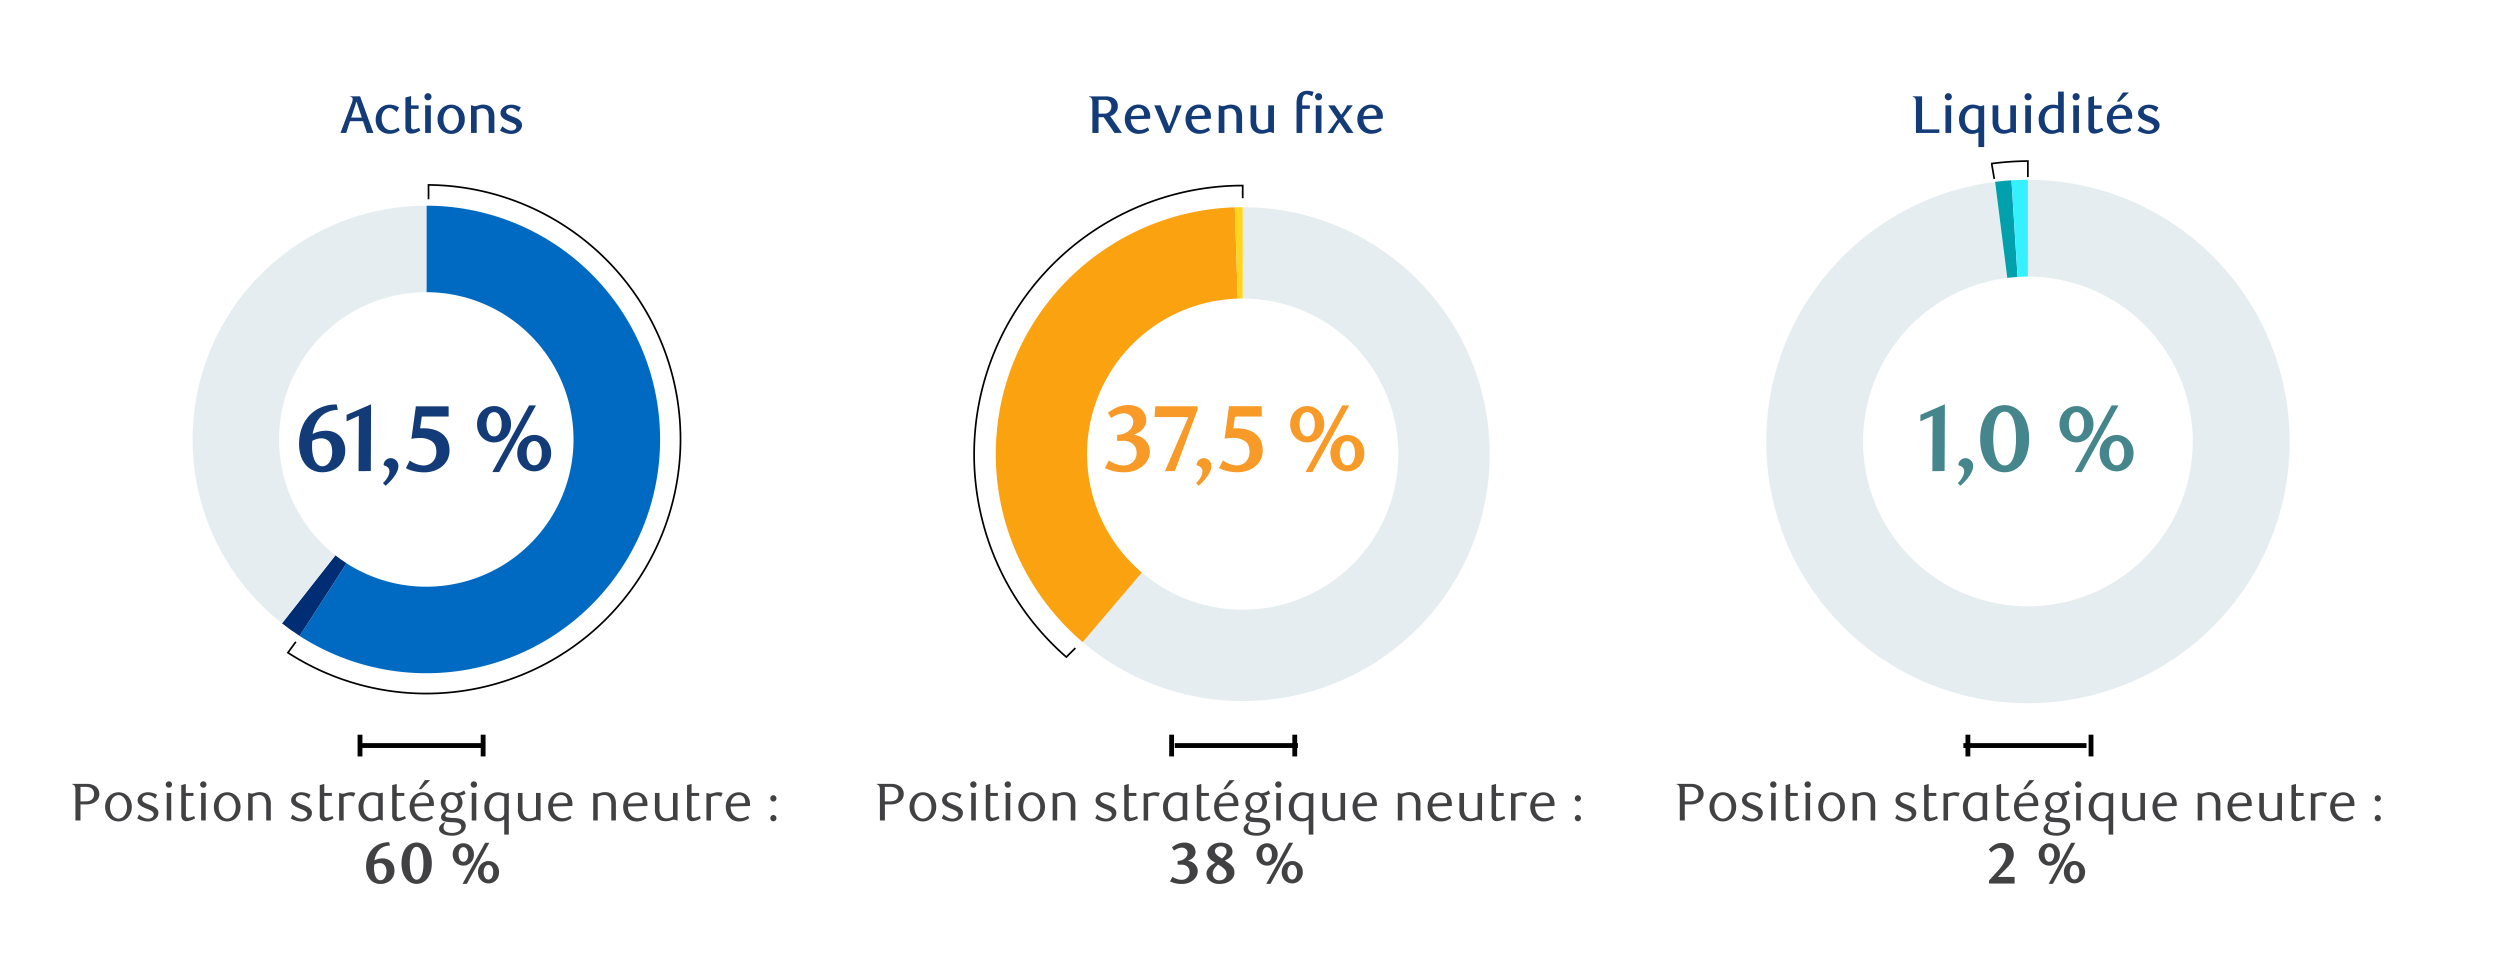 <svg id="Layer_1" data-name="Layer 1" xmlns="http://www.w3.org/2000/svg" xmlns:xlink="http://www.w3.org/1999/xlink" width="1460" height="564" viewBox="0 0 1460 564"><defs><style>.cls-1,.cls-20,.cls-7{fill:none;}.cls-2{clip-path:url(#clip-path);}.cls-3{fill:#e4e6e8;}.cls-4{fill:#e6edf0;}.cls-11,.cls-14,.cls-15,.cls-4,.cls-5,.cls-6,.cls-9{fill-rule:evenodd;}.cls-5{fill:#00a0ac;}.cls-6{fill:#35f0ff;}.cls-20,.cls-7{stroke:#000;}.cls-7{stroke-miterlimit:10;}.cls-8{clip-path:url(#clip-path-2);}.cls-9{fill:#006ac2;}.cls-10{clip-path:url(#clip-path-3);}.cls-11{fill:#002d74;}.cls-12{clip-path:url(#clip-path-4);}.cls-13{clip-path:url(#clip-path-5);}.cls-14{fill:#fba211;}.cls-15{fill:#ffd520;}.cls-16{fill:#123b78;}.cls-17{fill:#f89a28;}.cls-18{fill:#45858c;}.cls-19{fill:#414042;}.cls-20{stroke-width:2.82px;}</style><clipPath id="clip-path"><rect class="cls-1" x="1725.94" y="12372.15" width="448.35" height="238.55"/></clipPath><clipPath id="clip-path-2"><rect class="cls-1" x="95.01" y="119.94" width="305.64" height="273.2"/></clipPath><clipPath id="clip-path-3"><rect class="cls-1" x="95.01" y="104.83" width="305.64" height="303.42"/></clipPath><clipPath id="clip-path-4"><rect class="cls-1" x="564.32" y="120.98" width="305.64" height="288.41"/></clipPath><clipPath id="clip-path-5"><rect class="cls-1" x="564.32" y="104.9" width="305.64" height="304.48"/></clipPath></defs><g class="cls-2"><polygon class="cls-3" points="613.87 12610.06 616.22 12610.06 618.48 12610.06 620.85 12610.06 623.11 12610.06 625.49 12610.06 627.74 12610.06 630.12 12610.06 632.38 12610.06 634.75 12610.06 637.01 12610.06 639.38 12610.06 641.64 12610.06 644.02 12610.06 646.39 12610.06 648.65 12610.06 651.03 12610.06 653.28 12610.06 655.66 12610.06 657.92 12610.06 660.29 12610.06 662.55 12610.06 664.93 12610.06 667.18 12610.06 669.56 12610.06 671.82 12610.06 674.19 12610.06 676.45 12610.06 678.83 12610.06 681.08 12610.06 683.46 12610.06 685.72 12610.06 688.09 12610.06 690.35 12610.06 692.73 12610.06 694.98 12610.06 697.36 -11175.2 699.74 -11175.2 701.99 -11175.2 704.37 -11175.2 706.63 -11175.2 709 -11175.2 711.26 -11175.2 713.64 -11175.2 715.89 -11175.2 718.27 -11175.2 720.53 -11175.2 722.9 12610.06 725.16 12610.06 727.53 12610.06 729.79 12610.06 732.17 12610.06 734.43 12610.06 736.8 12610.06 739.06 12610.06 741.43 12610.06 743.69 12610.06 746.07 12610.06 748.33 12610.06 750.7 12610.06 753.08 12610.06 755.33 12610.06 757.71 12610.06 759.97 12610.06 762.34 12610.06 764.6 12610.06 766.98 12610.06 769.23 12610.06 771.61 12610.06 773.87 12610.06 776.24 12610.06 778.5 12610.06 780.88 12610.06 783.13 12610.06 785.51 12610.06 787.77 12610.06 790.14 12610.06 792.4 12610.06 794.78 12610.06 797.03 12610.06 799.41 12610.06 801.79 12610.06 804.04 12610.06 806.42 -11175.2 808.68 -11175.2 811.05 -11175.2 813.31 -11175.2 815.69 -11175.2 817.94 -11175.2 820.32 -11175.2 822.58 -11175.2 824.95 -11175.2 827.21 -11175.2 829.58 -11175.2 831.84 -11175.2 834.22 -11175.2 836.48 -11175.2 838.85 -11175.2 841.11 -11175.2 843.48 12610.06 845.74 12610.06 848.12 12610.06 850.38 12610.06 852.75 12610.06 855.13 12610.06 857.38 12610.06 859.76 12610.06 862.02 12610.06 864.39 12610.06 866.65 12610.06 869.03 12610.06 871.28 12610.06 873.66 12610.06 875.92 12610.06 878.29 12610.06 880.55 12610.06 882.93 12610.06 885.18 12610.06 887.56 12610.06 889.82 12610.06 892.19 12610.06 894.45 12610.06 896.83 12610.06 899.08 12610.06 901.46 12610.06 903.72 12610.06 906.09 12610.06 908.47 12610.06 910.73 12610.06 913.1 12610.06 915.36 12610.06 917.74 12610.06 919.99 12610.06 922.37 12610.06 924.63 12610.06 927 12610.06 929.26 12610.06 931.63 12610.06 933.89 12610.06 936.27 12610.06 938.53 12610.06 940.9 12610.06 943.16 12610.06 945.53 12610.06 947.79 12610.06 950.17 12610.06 952.42 12610.06 954.8 12610.06 957.18 12610.06 959.43 12610.06 961.81 12610.06 964.07 12610.06 966.44 12610.06 968.7 12610.06 971.08 12610.06 973.33 12610.06 975.71 12610.06 977.97 -11175.2 980.34 -11175.2 982.6 -11175.2 984.98 -11175.2 987.23 -11175.2 989.61 -11175.2 991.87 12610.06 994.24 12610.06 996.5 12610.06 998.88 12610.06 1001.13 12610.06 1003.51 12610.06 1005.77 12610.06 1008.14 12610.06 1010.52 12610.06 1012.78 12610.06 1015.15 12610.06 1017.41 12610.06 1019.78 -11175.2 1022.04 -11175.2 1024.42 -11175.2 1026.68 -11175.2 1029.05 -11175.2 1031.31 -11175.2 1033.68 -11175.2 1035.94 -11175.2 1038.32 -11175.2 1040.58 -11175.2 1042.95 -11175.2 1045.21 -11175.2 1047.58 -11175.2 1049.84 -11175.2 1052.22 -11175.2 1054.47 -11175.2 1056.85 12610.06 1059.11 12610.06 1061.48 12610.06 1063.86 12610.06 1066.12 12610.06 1068.49 12610.06 1070.75 12610.06 1073.13 12610.06 1075.38 12610.06 1077.76 12610.06 1080.02 12610.06 1082.39 12610.06 1084.65 12610.06 1087.03 12610.06 1089.28 12610.06 1091.66 12610.06 1093.92 12610.06 1096.29 12610.06 1098.55 12610.06 1100.93 12610.06 1103.18 12610.06 1105.56 12610.06 1107.82 12610.06 1110.19 12610.06 1112.57 12610.06 1114.83 12610.06 1117.2 12610.06 1119.46 12610.06 1121.83 12610.06 1124.09 12610.06 1126.47 12610.06 1128.73 12610.06 1131.1 12610.06 1133.36 12610.06 1135.73 12610.06 1137.99 12610.06 1140.37 12610.06 1142.63 12610.06 1145 12610.06 1147.26 12610.06 1149.63 12610.06 1151.89 12610.06 1154.27 12610.06 1156.52 12610.06 1158.9 12610.06 1161.16 12610.06 1163.53 12610.06 1165.91 12610.06 1168.17 12610.06 1170.54 12610.06 1172.8 12610.06 1175.18 12610.06 1177.43 12610.06 1179.81 12610.06 1182.07 12610.06 1184.44 12610.06 1186.7 12610.06 1189.08 12610.06 1191.33 12610.06 1193.71 12610.06 1195.97 12610.06 1198.34 12610.06 1200.6 12610.06 1202.98 12610.06 1205.23 12610.06 1207.61 12610.06 1209.87 12610.06 1212.24 12610.06 1214.5 12610.06 1216.88 12610.06 1219.25 12610.06 1221.51 12610.06 1223.88 12610.06 1226.14 12610.06 1228.52 12610.06 1230.78 12610.06 1233.15 12610.06 1235.41 12610.06 1237.78 12610.06 1240.04 12610.06 1242.42 12610.06 1244.67 12610.06 1247.05 12610.06 1249.31 12610.06 1251.68 12610.06 1253.94 12610.06 1256.32 12610.06 1258.57 12610.06 1260.95 12610.06 1263.21 12610.06 1265.58 12610.06 1267.84 12610.06 1270.22 -11175.2 1272.59 -11175.2 1274.85 -11175.2 1277.23 -11175.2 1279.48 -11175.2 1281.86 -11175.2 1284.12 -11175.2 1286.49 -11175.2 1288.75 12610.06 1291.13 12610.06 1293.38 12610.06 1295.76 12610.06 1298.02 12610.06 1300.39 12610.06 1302.65 12610.06 1305.03 12610.06 1307.28 12610.06 1309.66 12610.06 1311.92 12610.06 1314.29 12610.06 1316.55 12610.06 1318.93 12610.06 1321.3 12610.06 1323.56 12610.06 1325.93 12610.06 1328.19 12610.06 1330.57 12610.06 1332.83 12610.06 1335.2 12610.06 1337.46 12610.06 1339.83 12610.06 1342.09 12610.06 1344.47 12610.06 1346.72 12610.06 1349.1 12610.06 1351.36 12610.06 1353.73 12610.06 1355.99 12610.06 1358.37 12610.06 1360.62 12610.06 1363 12610.06 1365.26 12610.06 1367.63 12610.06 1369.89 12610.06 1372.27 12610.06 1374.64 12610.06 1376.9 12610.06 1379.28 12610.06 1381.53 12610.06 1383.91 12610.06 1386.17 12610.06 1388.54 12610.06 1390.8 12610.06 1393.18 12610.06 1395.43 12610.06 1397.81 12610.06 1400.07 12610.06 1402.44 12610.06 1404.7 12610.06 1407.08 12610.06 1409.33 12610.06 1411.71 12610.06 1413.97 12610.06 1416.34 12610.06 1418.6 12610.06 1420.98 12610.06 1423.23 12610.06 1425.61 12610.06 1427.98 12610.06 1430.24 12610.06 1432.62 12610.06 1434.88 12610.06 1437.25 12610.06 1439.51 12610.06 1441.88 12610.06 1444.14 12610.06 1446.52 12610.06 1448.77 12610.06 1451.15 12610.06 1453.41 12610.06 1455.78 12610.06 1458.04 12610.06 1460.42 12610.06 1462.67 12610.06 1465.05 12610.06 1467.31 12610.06 1469.68 12610.06 1471.94 12610.06 1474.32 12610.06 1476.69 12610.06 1478.95 12610.06 1481.33 12610.06 1483.58 12610.06 1485.96 12610.06 1488.22 12610.06 1490.59 12610.06 1492.85 12610.06 1495.23 12610.06 1497.48 12610.06 1499.86 12610.06 1502.12 12610.06 1504.49 12610.06 1506.75 12610.06 1509.13 12610.06 1511.38 12610.06 1513.76 12610.06 1516.02 12610.06 1518.39 12610.06 1520.65 12610.06 1523.03 12610.06 1525.28 12610.06 1527.66 12610.06 1530.04 12610.06 1532.29 12610.06 1534.67 12610.06 1536.93 12610.06 1539.3 12610.06 1541.56 12610.06 1543.93 12610.06 1546.19 12610.06 1548.57 12610.06 1550.83 12610.06 1553.2 12610.06 1555.46 12610.06 1557.84 12610.06 1560.09 12610.06 1562.47 12610.06 1564.72 12610.06 1567.1 -11175.2 1569.36 -11175.2 1571.73 -11175.2 1573.99 -11175.2 1576.37 -11175.2 1578.63 -11175.2 1581 -11175.2 1583.38 -11175.2 1585.63 12610.06 1588.01 12610.06 1590.27 12610.06 1592.64 12610.06 1594.9 12610.06 1597.28 12610.06 1599.53 12610.06 1601.91 12610.06 1604.17 12610.06 1606.54 12610.06 1608.8 12610.06 1611.18 12610.06 1613.43 12610.06 1615.81 12610.06 1618.07 12610.06 1620.44 12610.06 1622.7 12610.06 1625.08 12610.06 1627.33 12610.06 1629.71 12610.06 1632.09 12610.06 1634.34 12610.06 1636.72 12610.06 1638.98 12610.06 1641.35 12610.06 1643.61 12610.06 1645.98 12610.06 1648.24 12610.06 1650.62 12610.06 1652.88 12610.06 1655.25 12610.06 1657.51 12610.06 1659.88 12610.06 1662.14 12610.06 1664.52 12610.06 1666.78 12610.06 1669.15 12610.06 1671.41 12610.06 1673.79 12610.06 1676.04 12610.06 1678.42 12610.06 1680.67 12610.06 1683.05 12610.06 1685.43 12610.06 1687.68 12610.06 1690.06 12610.06 1692.32 12610.06 1694.69 12610.06 1696.95 12610.06 1699.33 12610.06 1701.58 12610.06 1703.96 12610.06 1706.22 12610.06 1708.59 12610.06 1710.85 12610.06 1713.23 12610.06 1715.48 12610.06 1717.86 12610.06 1720.12 12610.06 1722.49 12610.06 1724.75 12610.06 1727.13 12610.06 1729.38 12610.06 1731.76 12610.06 1734.02 12610.06 1736.39 12610.06 1738.77 12610.06 1741.02 12610.06 1743.4 12610.06 1745.66 12610.06 1748.03 12610.06 1750.29 12610.06 1752.67 12610.06 1754.92 -11175.2 1757.3 -11175.2 1759.56 -11175.2 1761.93 -11175.2 1764.19 -11175.2 1766.57 -11175.2 1768.82 -11175.2 1771.2 -11175.2 1773.46 -11175.2 1775.83 -11175.2 1778.09 -11175.2 1780.47 -11175.2 1782.72 -11175.2 1785.1 -11175.2 1787.36 -11175.2 1789.73 -11175.2 1792.11 -11175.2 1794.37 -11175.2 1796.74 12610.06 1799 12610.06 1801.38 12610.06 1803.63 12610.06 1806.01 12610.06 1808.27 12610.06 1810.64 12610.06 1812.9 12610.06 1815.28 12610.06 1817.53 12610.06 1819.91 12610.06 1822.17 12610.06 1824.54 12610.06 1826.8 12610.06 1829.18 12610.06 1831.43 12610.06 1833.81 12610.06 1836.07 12610.06 1838.44 12610.06 1840.82 12610.06 1843.07 12610.06 1845.45 12610.06 1847.71 12610.06 1850.08 12610.06 1852.34 12610.06 1854.72 12610.06 1856.97 12610.06 1859.35 12610.06 1861.61 12610.06 1863.98 12610.06 1866.24 12610.06 1868.62 12610.06 1870.87 12610.06 1873.25 12610.06 1875.51 12610.06 1877.88 12610.06 1880.14 12610.06 1882.52 12610.06 1884.77 12610.06 1887.15 12610.06 1889.41 12610.06 1891.78 12610.06 1894.16 12610.06 1896.42 12610.06 1898.79 12610.06 1901.05 12610.06 1903.43 12610.06 1905.68 12610.06 1908.06 12610.06 1910.32 12610.06 1912.69 12610.06 1914.95 12610.06 1917.33 12610.06 1919.58 12610.06 1921.96 12610.06 1924.22 12610.06 1926.59 12610.06 1928.85 12610.06 1931.22 12610.06 1933.48 12610.06 1935.86 12610.06 1938.12 12610.06 1940.49 12610.06 1942.75 12610.06 1945.12 12610.06 1947.5 12610.06 1949.76 12610.06 1952.13 12610.06 1954.39 12610.06 1956.77 12610.06 1959.02 12610.06 1961.4 12610.06 1963.66 12610.06 1966.03 12610.06 1968.29 12610.06 1970.67 12610.06 1972.92 12610.06 1975.3 12610.06 1977.56 12610.06 1979.93 12610.06 1982.19 12610.06 1984.57 12610.06 1986.82 12610.06 1989.2 12610.06 1991.46 12610.06 1993.83 12610.06 1996.21 12610.06 1998.47 12610.06 2000.84 12610.06 2003.1 12610.06 2005.48 12610.06 2007.73 12610.06 2010.11 12610.06 2012.37 12610.06 2014.74 12610.06 2017 12610.06 2019.38 12610.06 2021.63 12610.06 2024.01 12610.06 2026.27 12610.06 2028.64 12610.06 2030.9 12610.06 2033.27 12610.06 2035.53 12610.06 2037.91 12610.06 2040.17 12610.06 2042.54 12610.06 2044.8 12610.06 2047.17 12610.06 2049.55 12610.06 2051.81 12610.06 2054.18 12610.06 2056.44 12610.06 2058.82 12610.06 2061.07 12610.06 2063.45 12610.06 2065.71 12610.06 2068.08 12610.06 2070.34 12610.06 2072.72 12610.06 2074.97 12610.06 2077.35 12610.06 2079.61 12610.06 2081.98 12610.06 2084.24 12610.06 2086.62 12610.06 2088.87 12610.06 2091.25 12610.06 2093.51 -11175.2 2095.88 -11175.2 2098.14 12610.06 2100.52 12610.06 2102.89 12610.06 2105.15 12610.06 2107.53 12610.06 2109.78 12610.06 2112.16 12610.06 2114.42 12610.06 2116.79 12610.06 2119.05 12610.06 2121.43 12610.06 2123.68 12610.06 2126.06 12610.06 2128.32 12610.06 2130.69 12610.06 2132.95 12610.06 2135.32 12610.06 2137.58 12610.06 2139.96 12610.06 2142.22 12610.06 2144.59 12610.06 2146.85 12610.06 2149.22 12610.06 2151.6 12610.06 2153.86 12610.06 2156.18 12610.06 2153.86 12610.06 2151.6 12610.06 2149.22 12610.06 2146.85 12610.06 2144.59 12610.06 2142.22 12610.06 2139.96 12610.06 2137.58 12610.06 2135.32 12610.06 2132.95 12610.06 2130.69 12610.06 2128.32 12610.06 2126.06 12610.06 2123.68 12610.06 2121.43 12610.06 2119.05 12610.06 2116.79 12610.06 2114.42 12610.06 2112.16 12610.06 2109.78 12610.06 2107.53 12610.06 2105.15 12610.06 2102.89 12610.06 2100.52 12610.06 2098.14 12610.06 2095.88 12610.06 2093.51 12610.06 2091.25 12610.06 2088.87 12610.06 2086.62 12610.06 2084.24 12610.06 2081.98 12610.06 2079.61 12610.06 2077.35 12610.06 2074.97 12610.06 2072.72 12610.06 2070.34 12610.06 2068.08 12610.06 2065.71 12610.06 2063.45 12610.06 2061.07 12610.06 2058.82 12610.06 2056.44 12610.06 2054.18 12610.06 2051.81 12610.06 2049.55 12610.06 2047.17 12610.06 2044.8 12610.06 2042.54 12610.06 2040.17 12610.06 2037.91 12610.06 2035.53 12610.06 2033.27 12610.06 2030.9 12610.06 2028.64 12610.06 2026.27 12610.06 2024.01 12610.06 2021.63 12610.06 2019.38 12610.06 2017 12610.06 2014.74 12610.06 2012.37 12610.06 2010.11 12610.06 2007.73 12610.06 2005.48 12610.06 2003.1 12610.06 2000.84 12610.06 1998.47 12610.06 1996.21 12610.06 1993.83 12610.06 1991.46 12610.06 1989.2 12610.06 1986.82 12610.06 1984.57 12610.06 1982.19 12610.06 1979.93 12610.06 1977.56 12610.06 1975.3 12610.06 1972.92 12610.06 1970.67 12610.06 1968.29 12610.06 1966.03 12610.06 1963.66 12610.06 1961.4 12610.06 1959.02 12610.06 1956.77 12610.06 1954.39 12610.06 1952.13 12610.06 1949.76 12610.06 1947.5 12610.06 1945.12 12610.06 1942.75 12610.06 1940.49 12610.06 1938.12 12610.06 1935.86 12610.06 1933.48 12610.06 1931.22 12610.06 1928.85 12610.06 1926.59 12610.06 1924.22 12610.06 1921.96 12610.06 1919.58 12610.06 1917.33 12610.06 1914.95 12610.06 1912.69 12610.06 1910.32 12610.06 1908.06 12610.06 1905.68 12610.06 1903.43 12610.06 1901.05 12610.06 1898.79 12610.06 1896.42 12610.06 1894.16 12610.06 1891.78 12610.06 1889.41 12610.06 1887.15 12610.06 1884.77 12610.06 1882.52 12610.06 1880.14 12610.06 1877.88 12610.06 1875.51 12610.06 1873.25 12610.06 1870.87 12610.06 1868.62 12610.06 1866.24 12610.06 1863.98 12610.06 1861.61 12610.06 1859.35 12610.06 1856.97 12610.06 1854.72 12610.06 1852.34 12610.06 1850.08 12610.06 1847.71 12610.06 1845.45 12610.06 1843.07 12610.06 1840.82 12610.06 1838.44 12610.06 1836.07 12610.06 1833.81 12610.06 1831.43 12610.06 1829.18 12610.06 1826.8 12610.06 1824.54 12610.06 1822.17 12610.06 1819.91 12610.06 1817.53 12610.06 1815.28 12610.06 1812.9 12610.06 1810.64 12610.06 1808.27 12610.06 1806.01 12610.06 1803.63 12610.06 1801.38 12610.06 1799 12610.06 1796.74 12610.06 1794.37 12610.06 1792.11 12610.06 1789.73 12610.06 1787.36 12610.06 1785.1 12610.06 1782.72 12610.06 1780.47 12610.06 1778.09 12610.06 1775.83 12610.06 1773.46 12610.06 1771.2 12610.06 1768.82 12610.06 1766.57 12610.06 1764.19 12610.06 1761.93 12610.06 1759.56 12610.06 1757.3 12610.06 1754.92 12610.06 1752.67 12610.06 1750.29 12610.06 1748.03 12610.06 1745.66 12610.06 1743.4 12610.06 1741.02 12610.06 1738.77 12610.06 1736.39 12610.06 1734.02 12610.06 1731.76 12610.06 1729.38 12610.06 1727.13 12610.06 1724.75 12610.06 1722.49 12610.06 1720.12 12610.06 1717.86 12610.06 1715.48 12610.06 1713.23 12610.06 1710.85 12610.06 1708.59 12610.06 1706.22 12610.06 1703.96 12610.06 1701.58 12610.06 1699.33 12610.06 1696.95 12610.06 1694.69 12610.06 1692.32 12610.06 1690.06 12610.06 1687.68 12610.06 1685.43 12610.06 1683.05 12610.06 1680.67 12610.06 1678.42 12610.06 1676.04 12610.06 1673.79 12610.06 1671.41 12610.06 1669.15 12610.06 1666.78 12610.06 1664.52 12610.06 1662.14 12610.06 1659.88 12610.06 1657.51 12610.06 1655.25 12610.06 1652.88 12610.06 1650.62 12610.06 1648.24 12610.06 1645.98 12610.06 1643.61 12610.06 1641.35 12610.06 1638.98 12610.06 1636.72 12610.06 1634.34 12610.06 1632.09 12610.06 1629.71 12610.06 1627.33 12610.06 1625.08 12610.06 1622.7 12610.06 1620.44 12610.06 1618.07 12610.06 1615.81 12610.06 1613.43 12610.06 1611.18 12610.06 1608.8 12610.06 1606.54 12610.06 1604.17 12610.06 1601.91 12610.06 1599.53 12610.06 1597.28 12610.06 1594.9 12610.06 1592.64 12610.06 1590.27 12610.06 1588.01 12610.06 1585.63 12610.06 1583.38 12610.06 1581 12610.06 1578.63 12610.06 1576.37 12610.06 1573.99 12610.06 1571.73 12610.06 1569.36 12610.06 1567.1 12610.06 1564.72 12610.06 1562.47 12610.06 1560.09 12610.06 1557.84 12610.06 1555.46 12610.06 1553.2 12610.06 1550.83 12610.06 1548.57 12610.06 1546.19 12610.06 1543.93 12610.06 1541.56 12610.06 1539.3 12610.06 1536.93 12610.06 1534.67 12610.06 1532.29 12610.06 1530.04 12610.06 1527.66 12610.06 1525.28 12610.06 1523.03 12610.06 1520.65 12610.06 1518.39 12610.06 1516.02 12610.06 1513.76 12610.06 1511.38 12610.06 1509.13 12610.06 1506.75 12610.06 1504.49 12610.06 1502.12 12610.06 1499.86 12610.06 1497.48 12610.06 1495.23 12610.06 1492.85 12610.06 1490.59 12610.06 1488.22 12610.06 1485.96 12610.06 1483.58 12610.06 1481.33 12610.06 1478.95 12610.06 1476.69 12610.06 1474.32 12610.06 1471.94 12610.06 1469.68 12610.06 1467.31 12610.06 1465.05 12610.06 1462.67 12610.06 1460.42 12610.06 1458.04 12610.06 1455.78 12610.06 1453.41 12610.06 1451.15 12610.06 1448.77 12610.06 1446.52 12610.06 1444.14 12610.06 1441.88 12610.06 1439.51 12610.06 1437.25 12610.06 1434.88 12610.06 1432.62 12610.06 1430.24 12610.06 1427.98 12610.06 1425.61 12610.06 1423.23 12610.06 1420.98 12610.06 1418.6 12610.06 1416.34 12610.06 1413.97 12610.06 1411.71 12610.06 1409.33 12610.06 1407.08 12610.06 1404.7 12610.06 1402.44 12610.06 1400.07 12610.06 1397.81 12610.06 1395.43 12610.06 1393.18 12610.06 1390.8 12610.06 1388.54 12610.06 1386.17 12610.06 1383.91 12610.06 1381.53 12610.06 1379.28 12610.06 1376.9 12610.06 1374.64 12610.06 1372.27 12610.06 1369.89 12610.06 1367.63 12610.06 1365.26 12610.06 1363 12610.06 1360.62 12610.06 1358.37 12610.06 1355.99 12610.06 1353.73 12610.06 1351.36 12610.06 1349.1 12610.06 1346.72 12610.06 1344.47 12610.06 1342.09 12610.06 1339.83 12610.06 1337.46 12610.06 1335.2 12610.06 1332.83 12610.06 1330.57 12610.06 1328.19 12610.06 1325.93 12610.06 1323.56 12610.06 1321.3 12610.06 1318.93 12610.06 1316.55 12610.06 1314.29 12610.06 1311.92 12610.06 1309.66 12610.06 1307.28 12610.06 1305.03 12610.06 1302.65 12610.06 1300.39 12610.06 1298.02 12610.06 1295.76 12610.06 1293.38 12610.06 1291.13 12610.06 1288.75 12610.06 1286.49 12610.06 1284.12 12610.06 1281.86 12610.06 1279.48 12610.06 1277.23 12610.06 1274.85 12610.06 1272.59 12610.06 1270.22 12610.06 1267.84 12610.06 1265.58 12610.06 1263.21 12610.06 1260.95 12610.06 1258.57 12610.06 1256.32 12610.06 1253.94 12610.06 1251.68 12610.06 1249.31 12610.06 1247.05 12610.06 1244.67 12610.06 1242.42 12610.06 1240.04 12610.06 1237.78 12610.06 1235.41 12610.06 1233.15 12610.06 1230.78 12610.06 1228.52 12610.06 1226.14 12610.06 1223.88 12610.06 1221.51 12610.06 1219.25 12610.06 1216.88 12610.06 1214.5 12610.06 1212.24 12610.06 1209.87 12610.06 1207.61 12610.06 1205.23 12610.06 1202.98 12610.06 1200.6 12610.06 1198.34 12610.06 1195.97 12610.06 1193.71 12610.06 1191.33 12610.06 1189.08 12610.06 1186.7 12610.06 1184.44 12610.06 1182.07 12610.06 1179.81 12610.06 1177.43 12610.06 1175.18 12610.06 1172.8 12610.06 1170.54 12610.06 1168.17 12610.06 1165.91 12610.06 1163.53 12610.06 1161.16 12610.06 1158.9 12610.06 1156.52 12610.06 1154.27 12610.06 1151.89 12610.06 1149.63 12610.06 1147.26 12610.06 1145 12610.06 1142.63 12610.06 1140.37 12610.06 1137.99 12610.06 1135.73 12610.06 1133.36 12610.06 1131.1 12610.06 1128.73 12610.06 1126.47 12610.06 1124.09 12610.06 1121.83 12610.06 1119.46 12610.06 1117.2 12610.06 1114.83 12610.06 1112.57 12610.06 1110.19 12610.06 1107.82 12610.06 1105.56 12610.06 1103.18 12610.06 1100.93 12610.06 1098.55 12610.06 1096.29 12610.06 1093.92 12610.06 1091.66 12610.06 1089.28 12610.06 1087.03 12610.06 1084.65 12610.06 1082.39 12610.06 1080.02 12610.06 1077.76 12610.06 1075.38 12610.06 1073.13 12610.06 1070.75 12610.06 1068.49 12610.06 1066.12 12610.06 1063.86 12610.06 1061.48 12610.06 1059.11 12610.06 1056.85 12610.06 1054.47 12610.06 1052.22 12610.06 1049.84 12610.06 1047.58 12610.06 1045.21 12610.06 1042.95 12610.06 1040.58 12610.06 1038.32 12610.06 1035.94 12610.06 1033.68 12610.06 1031.31 12610.06 1029.05 12610.06 1026.68 12610.06 1024.42 12610.06 1022.04 12610.06 1019.78 12610.06 1017.41 12610.06 1015.15 12610.06 1012.78 12610.06 1010.52 12610.06 1008.14 12610.06 1005.77 12610.06 1003.51 12610.06 1001.13 12610.06 998.88 12610.06 996.5 12610.06 994.24 12610.06 991.87 12610.06 989.61 12610.06 987.23 12610.06 984.98 12610.06 982.6 12610.06 980.34 12610.06 977.97 12610.06 975.71 12610.06 973.33 12610.06 971.08 12610.06 968.7 12610.06 966.44 12610.06 964.07 12610.06 961.81 12610.06 959.43 12610.06 957.18 12610.06 954.8 12610.06 952.42 12610.06 950.17 12610.06 947.79 12610.06 945.53 12610.06 943.16 12610.06 940.9 12610.06 938.53 12610.06 936.27 12610.06 933.89 12610.06 931.63 12610.06 929.26 12610.06 927 12610.06 924.63 12610.06 922.37 12610.06 919.99 12610.06 917.74 12610.06 915.36 12610.06 913.1 12610.06 910.73 12610.06 908.47 12610.06 906.09 12610.06 903.72 12610.06 901.46 12610.06 899.08 12610.06 896.83 12610.06 894.45 12610.06 892.19 12610.06 889.82 12610.06 887.56 12610.06 885.18 12610.06 882.93 12610.06 880.55 12610.06 878.29 12610.06 875.92 12610.06 873.66 12610.06 871.28 12610.06 869.03 12610.06 866.65 12610.06 864.39 12610.06 862.02 12610.06 859.76 12610.06 857.38 12610.06 855.13 12610.06 852.75 12610.06 850.38 12610.06 848.12 12610.06 845.74 12610.06 843.48 12610.06 841.11 12610.06 838.85 12610.06 836.48 12610.06 834.22 12610.06 831.84 12610.06 829.58 12610.06 827.21 12610.06 824.95 12610.06 822.58 12610.06 820.32 12610.06 817.94 12610.06 815.69 12610.06 813.31 12610.06 811.05 12610.06 808.68 12610.06 806.42 12610.06 804.04 12610.06 801.79 12610.06 799.41 12610.06 797.03 12610.06 794.78 12610.06 792.4 12610.06 790.14 12610.06 787.77 12610.06 785.51 12610.06 783.13 12610.06 780.88 12610.06 778.5 12610.06 776.24 12610.06 773.87 12610.06 771.61 12610.06 769.23 12610.06 766.98 12610.06 764.6 12610.06 762.34 12610.06 759.97 12610.06 757.71 12610.06 755.33 12610.06 753.08 12610.06 750.7 12610.06 748.33 12610.06 746.07 12610.06 743.69 12610.06 741.43 12610.06 739.06 12610.06 736.8 12610.06 734.43 12610.06 732.17 12610.06 729.79 12610.06 727.53 12610.06 725.16 12610.06 722.9 12610.06 720.53 12610.06 718.27 12610.06 715.89 12610.06 713.64 12610.06 711.26 12610.06 709 12610.06 706.63 12610.06 704.37 12610.06 701.99 12610.06 699.74 12610.06 697.36 12610.06 694.98 12610.06 692.73 12610.06 690.35 12610.06 688.09 12610.06 685.72 12610.06 683.46 12610.06 681.08 12610.06 678.83 12610.06 676.45 12610.06 674.19 12610.06 671.82 12610.06 669.56 12610.06 667.18 12610.06 664.93 12610.06 662.55 12610.06 660.29 12610.06 657.92 12610.06 655.66 12610.06 653.28 12610.06 651.03 12610.06 648.65 12610.06 646.39 12610.06 644.02 12610.06 641.64 12610.06 639.38 12610.06 637.01 12610.06 634.75 12610.06 632.38 12610.06 630.12 12610.06 627.74 12610.06 625.49 12610.06 623.11 12610.06 620.85 12610.06 618.48 12610.06 616.22 12610.06 613.87 12610.06"/></g><path class="cls-4" d="M1184.29,105a152.85,152.85,0,1,1-19.16,1.21l7.09,56.1a96.27,96.27,0,1,0,12.07-.76Z"/><path class="cls-5" d="M1165.13,106.17c3.18-.4,6.36-.7,9.56-.9l3.55,56.43q-3,.2-6,.57Z"/><path class="cls-6" d="M1174.69,105.27c3.2-.2,6.4-.31,9.6-.31v56.55c-2,0-4,.07-6,.19Z"/><path class="cls-7" d="M1184.28,103.39V94.06a172.94,172.94,0,0,0-21.49,1.52"/><line class="cls-7" x1="1164.66" y1="104.48" x2="1163.14" y2="95.58"/><g class="cls-8"><path class="cls-9" d="M249,120.13a136.52,136.52,0,1,1-74,251.26l27.37-42.45A86,86,0,1,0,249,170.64Z"/></g><g class="cls-10"><path class="cls-11" d="M175,371.39c-3.55-2.29-7-4.74-10.32-7.35l31.18-39.73q3.15,2.46,6.51,4.63Z"/><path class="cls-4" d="M164.66,364A136.52,136.52,0,0,1,249,120.13v50.51a86,86,0,0,0-53.1,153.67Z"/><path class="cls-7" d="M250.26,116.36V108a148.52,148.52,0,1,1-82.11,273.16l4.62-6.35"/></g><g class="cls-12"><path class="cls-4" d="M725.75,121a144.21,144.21,0,1,1-93.48,254l34.59-40.63a90.85,90.85,0,1,0,58.89-160Z"/></g><g class="cls-13"><path class="cls-14" d="M632.27,375a144.2,144.2,0,0,1,88.85-253.94l1.72,53.33a90.84,90.84,0,0,0-56,160Z"/><path class="cls-15" d="M721.12,121.05c1.55,0,3.09-.07,4.63-.07v53.36c-1,0-1.94,0-2.91,0Z"/><path class="cls-7" d="M725.74,115.75v-7.38a157,157,0,0,0-103,275.36l5.29-5.28"/></g><path class="cls-16" d="M197.3,239.35a17.24,17.24,0,0,0-4.4.71,14.64,14.64,0,0,0-3.41,1.55,12.18,12.18,0,0,0-2.59,2.17A14.91,14.91,0,0,0,185,246.4a16.79,16.79,0,0,0-1.54,3.5,26,26,0,0,0-.89,3.56,16.24,16.24,0,0,1,3.94-1.47,18,18,0,0,1,3.93-.43,12.45,12.45,0,0,1,4.18.71,9.88,9.88,0,0,1,3.57,2.17,10.64,10.64,0,0,1,2.48,3.62,12.91,12.91,0,0,1,.94,5.13,12.63,12.63,0,0,1-1,5.13,11.85,11.85,0,0,1-2.84,4,12.93,12.93,0,0,1-4.26,2.58,15.24,15.24,0,0,1-5.3.9,12.94,12.94,0,0,1-5.48-1.15,12.12,12.12,0,0,1-4.29-3.3,15.24,15.24,0,0,1-2.77-5.21,22.09,22.09,0,0,1-1-6.87,27,27,0,0,1,1.52-9.17,21.24,21.24,0,0,1,4.37-7.34,20,20,0,0,1,6.9-4.83,23.16,23.16,0,0,1,9.16-1.73Zm-14.9,18.1a31,31,0,0,0-.17,3.2,25.57,25.57,0,0,0,.38,4.44,15.31,15.31,0,0,0,1.13,3.73,7.06,7.06,0,0,0,1.86,2.53,3.89,3.89,0,0,0,2.6.94,4.52,4.52,0,0,0,2.46-.69,5.78,5.78,0,0,0,1.83-1.85,9,9,0,0,0,1.13-2.65,12.33,12.33,0,0,0,.38-3q0-4.36-1.78-6.24A6.07,6.07,0,0,0,187.6,256a9.14,9.14,0,0,0-2.52.36A12.36,12.36,0,0,0,182.4,257.45Z"/><path class="cls-16" d="M209.4,275.15l.17-32.34-7.16,3.25v-3.8l14.3-6.16-.16,39Z"/><path class="cls-16" d="M223.64,282.08a11.83,11.83,0,0,0,2.75-3.44,7.41,7.41,0,0,0,1.05-3.38,3.11,3.11,0,0,0-.83-2.17,4.26,4.26,0,0,0-2.36-1.24l-.22-.55a4.2,4.2,0,0,1,4.18-3.74,4.27,4.27,0,0,1,1.51.3,5.08,5.08,0,0,1,1.46.88,4.42,4.42,0,0,1,1.07,1.46,4.56,4.56,0,0,1,.41,2,7.42,7.42,0,0,1-.68,3,18.12,18.12,0,0,1-1.76,3.08,27.24,27.24,0,0,1-2.4,2.91,30.52,30.52,0,0,1-2.64,2.51Z"/><path class="cls-16" d="M262,243.25H246.36l-1,6.88c.29,0,.57,0,.82,0l.77,0a21.94,21.94,0,0,1,7.13,1,13.42,13.42,0,0,1,4.81,2.75,10.5,10.5,0,0,1,2.75,4.07,14,14,0,0,1,.88,5,11.79,11.79,0,0,1-1.32,5.72,12.54,12.54,0,0,1-3.41,4,14.6,14.6,0,0,1-4.68,2.39,17.46,17.46,0,0,1-5.17.8c-.36,0-.92,0-1.67-.05s-1.63-.14-2.62-.28a24.1,24.1,0,0,1-3.21-.73,17,17,0,0,1-3.39-1.39l2.26-4.48a14.71,14.71,0,0,0,4.15,2.17,12.8,12.8,0,0,0,4,.75,7.76,7.76,0,0,0,2.59-.47,6.8,6.8,0,0,0,2.39-1.45,7.25,7.25,0,0,0,1.73-2.5,9,9,0,0,0,.66-3.64c0-2.82-.88-4.85-2.66-6.11a11.79,11.79,0,0,0-7-1.89,26.73,26.73,0,0,0-4.9.49l2.59-19H262Z"/><path class="cls-16" d="M298.44,247.76a11.36,11.36,0,0,1-.77,4.26,10.07,10.07,0,0,1-2.12,3.36,9.94,9.94,0,0,1-3.15,2.2,9.32,9.32,0,0,1-3.83.8,9.71,9.71,0,0,1-3.92-.8,9.92,9.92,0,0,1-3.17-2.2,10.23,10.23,0,0,1-2.12-3.36,12.17,12.17,0,0,1,0-8.52,10.34,10.34,0,0,1,2.12-3.36,10.08,10.08,0,0,1,3.17-2.2,9.7,9.7,0,0,1,3.92-.79,9.31,9.31,0,0,1,3.83.79,9.88,9.88,0,0,1,5.27,5.56A11.36,11.36,0,0,1,298.44,247.76Zm-5.5,0a9.5,9.5,0,0,0-1.23-5.2,3.68,3.68,0,0,0-3.17-1.89,3.75,3.75,0,0,0-3.19,1.89,11.44,11.44,0,0,0,0,10.4,3.63,3.63,0,0,0,6.38,0A9.5,9.5,0,0,0,292.94,247.76Zm-1.43,27.94h-4L309,236.76h4Zm30.36-11.05a11.36,11.36,0,0,1-.77,4.26,10.17,10.17,0,0,1-2.11,3.35,9.85,9.85,0,0,1-3.14,2.2,9.15,9.15,0,0,1-3.82.8,9.47,9.47,0,0,1-3.91-.8,9.72,9.72,0,0,1-3.16-2.2,10.19,10.19,0,0,1-2.12-3.35,12.2,12.2,0,0,1,0-8.53A10.19,10.19,0,0,1,305,257a9.72,9.72,0,0,1,7.07-3,9.31,9.31,0,0,1,3.82.8A9.85,9.85,0,0,1,319,257a10.17,10.17,0,0,1,2.11,3.35A11.45,11.45,0,0,1,321.87,264.65Zm-5.5,0a9.57,9.57,0,0,0-1.21-5.2,3.59,3.59,0,0,0-3.13-1.9,3.72,3.72,0,0,0-3.19,1.9,9.22,9.22,0,0,0-1.27,5.2,9.44,9.44,0,0,0,1.24,5.19,3.72,3.72,0,0,0,3.22,1.9,3.59,3.59,0,0,0,3.13-1.9A9.54,9.54,0,0,0,316.37,264.65Z"/><path class="cls-16" d="M214.3,77.63,212,70.77h-7.6l-2.2,6.86h-3.36l6.46-17.1a7.38,7.38,0,0,0,.66-2.79c0-.64-.49-1-1.38-1.21v-.28h5.71l7.79,21.38Zm-6.11-18.34-3.07,9.37h6.17Z"/><path class="cls-16" d="M232.45,76.77a8.59,8.59,0,0,1-1.29.67,8.77,8.77,0,0,1-1.66.51,9.48,9.48,0,0,1-2.08.2,8.23,8.23,0,0,1-3.16-.6,7.74,7.74,0,0,1-2.54-1.69,7.64,7.64,0,0,1-1.71-2.6,8.91,8.91,0,0,1-.62-3.37,10,10,0,0,1,.6-3.53,8.61,8.61,0,0,1,1.68-2.78,7.7,7.7,0,0,1,2.54-1.81,8,8,0,0,1,3.24-.65,9.17,9.17,0,0,1,1.79.16,10.53,10.53,0,0,1,1.52.39,10.77,10.77,0,0,1,1.27.54l1,.53-1.33,2.73a10.83,10.83,0,0,0-2.07-1.71,4.28,4.28,0,0,0-2.31-.65,3.48,3.48,0,0,0-1.6.4,4.68,4.68,0,0,0-1.42,1.16,6.16,6.16,0,0,0-1,1.88,7.34,7.34,0,0,0-.41,2.51,9.39,9.39,0,0,0,.44,3,6.54,6.54,0,0,0,1.18,2.19,5,5,0,0,0,1.69,1.33,4.54,4.54,0,0,0,2,.45,7.48,7.48,0,0,0,1.91-.32,9.09,9.09,0,0,0,2.46-1.23l.9,1.62C233.15,76.3,232.82,76.54,232.45,76.77Z"/><path class="cls-16" d="M242.93,77.49a8,8,0,0,1-2.79.54,4.36,4.36,0,0,1-1.39-.23,2.49,2.49,0,0,1-1.11-.76,4.4,4.4,0,0,1-.88-3V56.94l3.32-.87v5.49h4.4v2h-4.4V73.93a1.66,1.66,0,0,0,.42,1.28,1.58,1.58,0,0,0,1.07.37,3.64,3.64,0,0,0,.82-.11,8.89,8.89,0,0,0,.88-.26l.84-.31c.27-.11.49-.2.65-.28l.69,1.64A13.45,13.45,0,0,1,242.93,77.49Z"/><path class="cls-16" d="M252,56.5a2.08,2.08,0,0,1-2.08,2.08,1.94,1.94,0,0,1-1.44-.61,2,2,0,0,1-.6-1.47,2,2,0,0,1,.58-1.47,2,2,0,0,1,1.46-.61A2.07,2.07,0,0,1,252,56.5Zm-3.72,21.13V61.53h3.32v16.1Z"/><path class="cls-16" d="M271.44,69.65a9.35,9.35,0,0,1-.62,3.46,8.25,8.25,0,0,1-1.69,2.7,7.51,7.51,0,0,1-2.53,1.77,7.79,7.79,0,0,1-8.75-1.77,8.11,8.11,0,0,1-1.7-2.7,9.15,9.15,0,0,1-.62-3.46,9,9,0,0,1,.62-3.42,8.11,8.11,0,0,1,1.7-2.7,7.82,7.82,0,0,1,2.53-1.77,7.7,7.7,0,0,1,3.12-.64,7.74,7.74,0,0,1,5.61,2.41,8,8,0,0,1,1.71,2.7A9.25,9.25,0,0,1,271.44,69.65Zm-3.47,0a9.51,9.51,0,0,0-.35-2.63,6.74,6.74,0,0,0-.93-2.08,4.31,4.31,0,0,0-1.41-1.35,3.47,3.47,0,0,0-1.78-.48,3.51,3.51,0,0,0-1.79.48,4.54,4.54,0,0,0-1.42,1.35,6.76,6.76,0,0,0-1,2.08,10.34,10.34,0,0,0,0,5.26,7.56,7.56,0,0,0,.93,2.07,4.62,4.62,0,0,0,1.41,1.38,3.48,3.48,0,0,0,1.82.5,3.34,3.34,0,0,0,1.77-.5,4.78,4.78,0,0,0,1.41-1.36,6.75,6.75,0,0,0,.94-2.08A9.58,9.58,0,0,0,268,69.65Z"/><path class="cls-16" d="M285.4,77.63v-9a7.36,7.36,0,0,0-.71-3.72,3.14,3.14,0,0,0-1.28-1.23,3.7,3.7,0,0,0-1.7-.39,5.36,5.36,0,0,0-1.83.3,9,9,0,0,0-1.49.67V77.63h-3.32V61.53h.65a8.41,8.41,0,0,0,.92.35,2.12,2.12,0,0,0,.69.11,3.48,3.48,0,0,0,.81-.08,5,5,0,0,0,.81-.23l1.39-.38a8.2,8.2,0,0,1,5.09.46,5.33,5.33,0,0,1,2.17,1.9,6.19,6.19,0,0,1,.87,2.06,12.15,12.15,0,0,1,.25,2.52v9.39Z"/><path class="cls-16" d="M302.75,65.44a9.46,9.46,0,0,0-2-1.63,4.32,4.32,0,0,0-2.35-.7,3.24,3.24,0,0,0-2,.6,1.83,1.83,0,0,0-.81,1.51,1.55,1.55,0,0,0,.33,1,3,3,0,0,0,.85.72,8.53,8.53,0,0,0,1.21.59c.46.19.93.38,1.43.56s1.26.51,1.91.79a8.52,8.52,0,0,1,1.75,1,5.15,5.15,0,0,1,1.27,1.37,3.35,3.35,0,0,1,.5,1.86,4.17,4.17,0,0,1-.55,2.15,5.39,5.39,0,0,1-1.43,1.62,6.21,6.21,0,0,1-2,1,8.17,8.17,0,0,1-2.36.35,10.41,10.41,0,0,1-1.73-.16,12.33,12.33,0,0,1-1.72-.42,12.6,12.6,0,0,1-1.62-.62,13.68,13.68,0,0,1-1.39-.73l1.33-2.6a10,10,0,0,0,1.07.91,9.78,9.78,0,0,0,1.27.81,9,9,0,0,0,1.36.59,4.53,4.53,0,0,0,1.38.23,3.77,3.77,0,0,0,2.23-.62,1.84,1.84,0,0,0,.87-1.55,1.62,1.62,0,0,0-.34-1,3.49,3.49,0,0,0-.92-.81,9.26,9.26,0,0,0-1.3-.65c-.49-.19-1-.4-1.47-.6s-1.25-.52-1.87-.81a8.66,8.66,0,0,1-1.67-1,5.06,5.06,0,0,1-1.21-1.37,3.46,3.46,0,0,1-.47-1.83,3.92,3.92,0,0,1,.53-2,4.84,4.84,0,0,1,1.42-1.54,6.68,6.68,0,0,1,2-1,8.39,8.39,0,0,1,2.35-.33,9,9,0,0,1,3.17.53,19.82,19.82,0,0,1,2.39,1.06Z"/><path class="cls-17" d="M671.53,263.91a9.53,9.53,0,0,1-1,4.19,12.4,12.4,0,0,1-2.94,3.84,15,15,0,0,1-4.71,2.8,17.25,17.25,0,0,1-6.29,1.07,25.23,25.23,0,0,1-6.63-.75,28.42,28.42,0,0,1-4.7-1.7l2.31-4.48A15.66,15.66,0,0,0,651.7,271a14.19,14.19,0,0,0,4.65.83,7.92,7.92,0,0,0,2.91-.55,7.23,7.23,0,0,0,2.37-1.51,7.07,7.07,0,0,0,1.56-2.27,7,7,0,0,0,.58-2.85,6.73,6.73,0,0,0-2.12-5.32,8,8,0,0,0-5.47-1.86h-3.79v-3.52a11.49,11.49,0,0,0,3.57-.55,9.71,9.71,0,0,0,3-1.58,7.78,7.78,0,0,0,2.09-2.45,6.74,6.74,0,0,0,.77-3.21,4.08,4.08,0,0,0-.47-1.93,4.94,4.94,0,0,0-1.24-1.52,5.55,5.55,0,0,0-1.73-1,5.85,5.85,0,0,0-1.9-.33,10.59,10.59,0,0,0-3.35.58,19.15,19.15,0,0,0-4.24,2.17L647,241.05l2.17-1.46a19,19,0,0,1,2.61-1.45A17.79,17.79,0,0,1,655,237a15.8,15.8,0,0,1,3.91-.44,12.4,12.4,0,0,1,5.18.94,9.08,9.08,0,0,1,3.22,2.31,8.18,8.18,0,0,1,1.64,2.93,9.53,9.53,0,0,1,.46,2.7,7,7,0,0,1-.6,2.92,8.64,8.64,0,0,1-1.61,2.4,10,10,0,0,1-2.35,1.85,15.12,15.12,0,0,1-2.81,1.27,12.51,12.51,0,0,1,3.53,1,10.39,10.39,0,0,1,3,2,10,10,0,0,1,2.14,3A9.3,9.3,0,0,1,671.53,263.91Z"/><path class="cls-17" d="M686.1,275.15h-5.77L694,243.58H674.22l.5-6.32h24.64v2Z"/><path class="cls-17" d="M698.48,282.08a12.17,12.17,0,0,0,2.75-3.44,7.5,7.5,0,0,0,1-3.38,3.11,3.11,0,0,0-.82-2.17,4.29,4.29,0,0,0-2.37-1.24l-.22-.55a4.2,4.2,0,0,1,4.18-3.74,4.27,4.27,0,0,1,1.51.3,5.08,5.08,0,0,1,1.46.88,4.42,4.42,0,0,1,1.07,1.46,4.56,4.56,0,0,1,.42,2,7.44,7.44,0,0,1-.69,3,18.12,18.12,0,0,1-1.76,3.08,27.13,27.13,0,0,1-2.39,2.91,30.52,30.52,0,0,1-2.64,2.51Z"/><path class="cls-17" d="M736.92,243.25H721.25l-1,6.88c.29,0,.56,0,.82,0s.51,0,.77,0a21.83,21.83,0,0,1,7.12,1,13.46,13.46,0,0,1,4.82,2.75,10.61,10.61,0,0,1,2.75,4.07,14.18,14.18,0,0,1,.88,5,11.79,11.79,0,0,1-1.32,5.72,12.54,12.54,0,0,1-3.41,4A14.81,14.81,0,0,1,728,275a17.51,17.51,0,0,1-5.17.8c-.37,0-.93,0-1.68-.05s-1.62-.14-2.61-.28a24.57,24.57,0,0,1-3.22-.73,17.2,17.2,0,0,1-3.38-1.39l2.26-4.48a14.57,14.57,0,0,0,4.15,2.17,12.75,12.75,0,0,0,4,.75,7.8,7.8,0,0,0,2.59-.47,6.89,6.89,0,0,0,2.39-1.45,7.39,7.39,0,0,0,1.73-2.5,9,9,0,0,0,.66-3.64c0-2.82-.89-4.85-2.67-6.11a11.75,11.75,0,0,0-7-1.89,26.64,26.64,0,0,0-4.9.49l2.59-19h19.08Z"/><path class="cls-17" d="M773.33,247.76a11.57,11.57,0,0,1-.77,4.26,10.26,10.26,0,0,1-2.13,3.36,10,10,0,0,1-3.14,2.2,9.32,9.32,0,0,1-3.83.8,9.68,9.68,0,0,1-3.92-.8,9.92,9.92,0,0,1-3.17-2.2,10.07,10.07,0,0,1-2.12-3.36,12,12,0,0,1,0-8.52,9.83,9.83,0,0,1,5.29-5.56,9.67,9.67,0,0,1,3.92-.79,9.31,9.31,0,0,1,3.83.79,10.18,10.18,0,0,1,3.14,2.2,10.36,10.36,0,0,1,2.13,3.36A11.57,11.57,0,0,1,773.33,247.76Zm-5.5,0a9.41,9.41,0,0,0-1.24-5.2,3.67,3.67,0,0,0-3.16-1.89,3.74,3.74,0,0,0-3.19,1.89,9.32,9.32,0,0,0-1.27,5.2,9.5,9.5,0,0,0,1.24,5.2,3.74,3.74,0,0,0,3.22,1.9,3.68,3.68,0,0,0,3.16-1.9A9.41,9.41,0,0,0,767.83,247.76ZM766.4,275.7h-4l21.51-38.94h4Zm30.36-11.05a11.57,11.57,0,0,1-.77,4.26,10,10,0,0,1-2.12,3.35,9.81,9.81,0,0,1-3.13,2.2,9.18,9.18,0,0,1-3.82.8,9.47,9.47,0,0,1-3.91-.8,9.72,9.72,0,0,1-3.16-2.2,10,10,0,0,1-2.12-3.35,12.2,12.2,0,0,1,0-8.53,10,10,0,0,1,2.12-3.35,9.72,9.72,0,0,1,7.07-3,9.34,9.34,0,0,1,3.82.8,9.81,9.81,0,0,1,3.13,2.2,10,10,0,0,1,2.12,3.35A11.66,11.66,0,0,1,796.76,264.65Zm-5.5,0a9.57,9.57,0,0,0-1.21-5.2,3.6,3.6,0,0,0-3.13-1.9,3.74,3.74,0,0,0-3.2,1.9,11.42,11.42,0,0,0,0,10.39,3.69,3.69,0,0,0,3.22,1.9,3.6,3.6,0,0,0,3.13-1.9A9.54,9.54,0,0,0,791.26,264.65Z"/><path class="cls-18" d="M1128.5,275.15l.16-32.34-7.15,3.25v-3.8l14.3-6.16-.16,39Z"/><path class="cls-18" d="M1143.35,282.08a12.17,12.17,0,0,0,2.75-3.44,7.5,7.5,0,0,0,1-3.38,3.11,3.11,0,0,0-.82-2.17,4.29,4.29,0,0,0-2.37-1.24l-.22-.55a4.2,4.2,0,0,1,4.18-3.74,4.36,4.36,0,0,1,1.52.3,5,5,0,0,1,1.45.88,4.59,4.59,0,0,1,1.08,1.46,4.71,4.71,0,0,1,.41,2,7.44,7.44,0,0,1-.69,3,18.12,18.12,0,0,1-1.76,3.08,26,26,0,0,1-2.39,2.91,30.52,30.52,0,0,1-2.64,2.51Z"/><path class="cls-18" d="M1185,256.29a28,28,0,0,1-1.1,8.19,18.87,18.87,0,0,1-3,6.13,13.46,13.46,0,0,1-4.53,3.85,12.2,12.2,0,0,1-5.68,1.35,12.06,12.06,0,0,1-5.63-1.35,13.32,13.32,0,0,1-4.53-3.87,19.35,19.35,0,0,1-3-6.14,27.82,27.82,0,0,1-1.1-8.11,29.63,29.63,0,0,1,1.07-8.28,19.2,19.2,0,0,1,3-6.21,13.29,13.29,0,0,1,4.52-3.91,12.73,12.73,0,0,1,11.37,0,13.32,13.32,0,0,1,4.53,3.91,19.63,19.63,0,0,1,3,6.21A28.32,28.32,0,0,1,1185,256.29Zm-7.64,0a47.71,47.71,0,0,0-.41-6.54,21.79,21.79,0,0,0-1.24-5,8.41,8.41,0,0,0-2.07-3.19,4.14,4.14,0,0,0-2.88-1.13q-3.3,0-5,4.24t-1.7,11.49a40.14,40.14,0,0,0,.47,6.52,21.65,21.65,0,0,0,1.32,4.92,8.41,8.41,0,0,0,2.09,3.14,4.19,4.19,0,0,0,5.66,0,8.28,8.28,0,0,0,2.06-3.11,21.85,21.85,0,0,0,1.27-4.9A43.44,43.44,0,0,0,1177.34,256.34Z"/><path class="cls-18" d="M1222.6,247.76a11.57,11.57,0,0,1-.77,4.26,10.23,10.23,0,0,1-2.12,3.36,10.05,10.05,0,0,1-3.15,2.2,9.32,9.32,0,0,1-3.83.8,9.71,9.71,0,0,1-3.92-.8,9.92,9.92,0,0,1-3.17-2.2,10.07,10.07,0,0,1-2.12-3.36,12.17,12.17,0,0,1,0-8.52,9.83,9.83,0,0,1,5.29-5.56,9.7,9.7,0,0,1,3.92-.79,9.31,9.31,0,0,1,3.83.79,10.22,10.22,0,0,1,3.15,2.2,10.34,10.34,0,0,1,2.12,3.36A11.57,11.57,0,0,1,1222.6,247.76Zm-5.5,0a9.41,9.41,0,0,0-1.24-5.2,3.66,3.66,0,0,0-3.16-1.89,3.74,3.74,0,0,0-3.19,1.89,9.32,9.32,0,0,0-1.26,5.2,9.5,9.5,0,0,0,1.23,5.2,3.74,3.74,0,0,0,3.22,1.9,3.67,3.67,0,0,0,3.16-1.9A9.41,9.41,0,0,0,1217.1,247.76Zm-1.43,27.94h-4l21.5-38.94h4ZM1246,264.65a11.57,11.57,0,0,1-.77,4.26,10,10,0,0,1-2.12,3.35,9.7,9.7,0,0,1-3.13,2.2,9.15,9.15,0,0,1-3.82.8,9.47,9.47,0,0,1-3.91-.8,9.72,9.72,0,0,1-3.16-2.2,10,10,0,0,1-2.12-3.35,12.2,12.2,0,0,1,0-8.53,10,10,0,0,1,2.12-3.35,9.72,9.72,0,0,1,7.07-3,9.31,9.31,0,0,1,3.82.8,9.7,9.7,0,0,1,3.13,2.2,10,10,0,0,1,2.12,3.35A11.66,11.66,0,0,1,1246,264.65Zm-5.5,0a9.57,9.57,0,0,0-1.21-5.2,3.6,3.6,0,0,0-3.13-1.9,3.72,3.72,0,0,0-3.19,1.9,9.22,9.22,0,0,0-1.27,5.2,9.35,9.35,0,0,0,1.24,5.19,3.7,3.7,0,0,0,3.22,1.9,3.6,3.6,0,0,0,3.13-1.9A9.54,9.54,0,0,0,1240.53,264.65Z"/><path class="cls-19" d="M44.05,479.17v-17.1c0-1.39,0-2.51-.56-3.22a2,2,0,0,0-1.39-.78v-.28h8.43a8.87,8.87,0,0,1,5.18,1.37A5.42,5.42,0,0,1,58,463.78c0,3.35-3,6-7.42,6H47v9.37Zm6.05-19.64H47V468H50.1c3,0,4.84-1.46,4.84-4.25S53.14,459.53,50.1,459.53Z"/><path class="cls-19" d="M69.21,479.75c-4.38,0-7.85-3.53-7.85-8.56s3.47-8.53,7.85-8.53S77,466.23,77,471.19,73.52,479.75,69.21,479.75Zm0-15.41c-2.86,0-5,3-5,6.85s2.08,6.89,5,6.89,5-3.07,5-6.89S72,464.34,69.21,464.34Z"/><path class="cls-19" d="M90.61,466.48a6,6,0,0,0-4.34-2.17c-1.8,0-3.2,1.08-3.2,2.48,0,1.64,2,2.39,4.1,3.16,2.51,1,5.33,2,5.33,4.81,0,3.13-3,5-6.17,5a12.57,12.57,0,0,1-6.17-1.83l1.08-2.29a8.12,8.12,0,0,0,5.09,2.48c2,0,3.47-1.15,3.47-2.54,0-1.68-2.07-2.49-4.28-3.35-2.48-1-5.15-2.21-5.15-4.84,0-2.95,3-4.72,6.12-4.72a11.5,11.5,0,0,1,5.24,1.49Z"/><path class="cls-19" d="M98.68,460a1.85,1.85,0,1,1,1.8-1.84A1.8,1.8,0,0,1,98.68,460ZM100,479.17H97.37v-16.1H100Z"/><path class="cls-19" d="M108.94,479.57a2.92,2.92,0,0,1-2.29-.93,4.1,4.1,0,0,1-.78-2.7V458.5l2.64-.71v5.28H113v1.76h-4.44v11.11c0,1.18.62,1.61,1.55,1.61a10,10,0,0,0,3.23-1l.62,1.33A10.42,10.42,0,0,1,108.94,479.57Z"/><path class="cls-19" d="M118.78,460a1.85,1.85,0,1,1,1.8-1.84A1.8,1.8,0,0,1,118.78,460Zm1.36,19.14h-2.67v-16.1h2.67Z"/><path class="cls-19" d="M132.7,479.75c-4.37,0-7.84-3.53-7.84-8.56s3.47-8.53,7.84-8.53,7.79,3.57,7.79,8.53S137,479.75,132.7,479.75Zm0-15.41c-2.85,0-5,3-5,6.85s2.08,6.89,5,6.89,5-3.07,5-6.89S135.53,464.34,132.7,464.34Z"/><path class="cls-19" d="M155.47,479.17v-9a7.61,7.61,0,0,0-.77-4,3.72,3.72,0,0,0-3.32-1.86,6.86,6.86,0,0,0-3.82,1.21v13.62h-2.63v-16.1h.4a3.69,3.69,0,0,0,1.64.46c1.37,0,2.49-.9,4.78-.9,2.48,0,4.22.84,5.27,2.39a8.18,8.18,0,0,1,1.12,4.68v9.47Z"/><path class="cls-19" d="M180.26,466.48a6,6,0,0,0-4.34-2.17c-1.8,0-3.2,1.08-3.2,2.48,0,1.64,1.95,2.39,4.09,3.16,2.52,1,5.34,2,5.34,4.81,0,3.13-3,5-6.17,5a12.61,12.61,0,0,1-6.18-1.83l1.09-2.29a8.1,8.1,0,0,0,5.09,2.48c2,0,3.47-1.15,3.47-2.54,0-1.68-2.08-2.49-4.28-3.35-2.48-1-5.15-2.21-5.15-4.84,0-2.95,3-4.72,6.11-4.72a11.51,11.51,0,0,1,5.25,1.49Z"/><path class="cls-19" d="M189.81,479.57a2.92,2.92,0,0,1-2.29-.93,4.1,4.1,0,0,1-.78-2.7V458.5l2.64-.71v5.28h4.43v1.76h-4.43v11.11c0,1.18.62,1.61,1.55,1.61a10,10,0,0,0,3.23-1l.62,1.33A10.42,10.42,0,0,1,189.81,479.57Z"/><path class="cls-19" d="M206.62,465.27a6.58,6.58,0,0,0-2.76-.69,6.24,6.24,0,0,0-3.16,1v13.62h-2.64v-16.1h.41a3.31,3.31,0,0,0,1.64.46c1.27,0,2.7-.9,4.81-.9a8.32,8.32,0,0,1,2.6.44Z"/><path class="cls-19" d="M223.53,479.17h-.43a2.84,2.84,0,0,0-1.52-.47c-1.28,0-2.49,1-4.75,1a7,7,0,0,1-5.65-2.54,9.44,9.44,0,0,1-1.79-5.83,8.48,8.48,0,0,1,3.38-7.11,7.59,7.59,0,0,1,4.65-1.55,11.78,11.78,0,0,1,3.82.72l2.29-.53Zm-5.83-14.74c-2.82,0-5.46,2.14-5.46,6.7,0,2.64.74,4.62,2.23,5.8a4.4,4.4,0,0,0,2.83,1,6.06,6.06,0,0,0,3.56-1.3V465.33A6.18,6.18,0,0,0,217.7,464.43Z"/><path class="cls-19" d="M232.12,479.57a2.92,2.92,0,0,1-2.29-.93,4.1,4.1,0,0,1-.78-2.7V458.5l2.64-.71v5.28h4.43v1.76h-4.43v11.11c0,1.18.62,1.61,1.55,1.61a10,10,0,0,0,3.23-1l.62,1.33A10.42,10.42,0,0,1,232.12,479.57Z"/><path class="cls-19" d="M242.05,471c0,4.21,2.45,6.82,5.77,6.82a8.14,8.14,0,0,0,4.37-1.46l.72,1.37a9.32,9.32,0,0,1-6,2c-4.5,0-7.69-3.66-7.69-8.5s3.25-8.53,7.63-8.53c3.47,0,6.54,2.33,6.54,6.89,0,.31,0,.8-.06,1.11Zm8.53-2.67c0-2.61-1.71-4-3.6-4-2.6,0-4.62,1.92-4.87,5l8.44-.31A5.47,5.47,0,0,0,250.58,468.31ZM246,460.89h-1.46l3.63-5.33h3Z"/><path class="cls-19" d="M268.45,464.58a5.92,5.92,0,0,1,1.64,4.13,6.1,6.1,0,0,1-6.39,6,8.54,8.54,0,0,1-2.33-.4c-.93.65-1.3,1.27-1.3,1.83s.34,1,1,1.17a24,24,0,0,0,4.19.38c3.23.18,6.73.9,6.73,4.71a4.83,4.83,0,0,1-1.64,3.51,9.39,9.39,0,0,1-6.3,2.14c-4.9,0-7.63-1.8-7.63-4,0-1.46,1.18-2.92,3.32-3.85h.4a5.69,5.69,0,0,0-1.11,3c0,1.92,1.7,3.23,5.05,3.23,2.45,0,5.31-1.18,5.31-3.48s-2.33-2.64-4.93-2.76c-1.93-.09-4-.09-5.4-.74a2.3,2.3,0,0,1-1.49-2.11c0-1.28.74-2.39,2.57-3.7a6,6,0,0,1,3.57-11,6.5,6.5,0,0,1,2.82.65,8.39,8.39,0,0,0,4.56-1.73l.81,2A8.23,8.23,0,0,1,268.45,464.58Zm-4.69-.34c-2.2,0-3.63,2.05-3.63,4.44s1.43,4.44,3.63,4.44,3.63-2,3.63-4.44S266,464.24,263.76,464.24Z"/><path class="cls-19" d="M276.79,460a1.85,1.85,0,1,1,1.8-1.84A1.81,1.81,0,0,1,276.79,460Zm1.37,19.14h-2.67v-16.1h2.67Z"/><path class="cls-19" d="M297.14,487.42h-2.67v-8.88a7.29,7.29,0,0,1-4.06,1.18,7.56,7.56,0,0,1-5.43-2.23,8.94,8.94,0,0,1-2.11-6.3c0-4.71,3.41-8.5,7.91-8.5,2.23,0,3.79.84,4.62.84a1.85,1.85,0,0,0,1.31-.46h.43Zm-2.67-22.09a6.46,6.46,0,0,0-3.19-.9c-2.89,0-5.56,2.33-5.56,6.89,0,3.16,1.71,6.51,5.5,6.51a3.46,3.46,0,0,0,2.51-.9,2.83,2.83,0,0,0,.74-2.05Z"/><path class="cls-19" d="M315.69,479.17h-.4a3.63,3.63,0,0,0-1.65-.47c-1.36,0-2.48.9-4.77.9-2.49,0-4.22-.84-5.28-2.39a8,8,0,0,1-1.12-4.68v-9.46h2.67v9a7.6,7.6,0,0,0,.78,4,3.7,3.7,0,0,0,3.32,1.86,6.62,6.62,0,0,0,3.78-1.21V463.07h2.67Z"/><path class="cls-19" d="M322.92,471c0,4.21,2.45,6.82,5.77,6.82a8.2,8.2,0,0,0,4.37-1.46l.71,1.37a9.29,9.29,0,0,1-5.95,2c-4.5,0-7.7-3.66-7.7-8.5s3.26-8.53,7.64-8.53c3.47,0,6.54,2.33,6.54,6.89,0,.31,0,.8-.06,1.11Zm8.53-2.67c0-2.61-1.71-4-3.6-4-2.61,0-4.62,1.92-4.87,5l8.44-.31A5.47,5.47,0,0,0,331.45,468.31Z"/><path class="cls-19" d="M357,479.17v-9a7.6,7.6,0,0,0-.78-4,3.7,3.7,0,0,0-3.32-1.86,6.8,6.8,0,0,0-3.81,1.21v13.62h-2.64v-16.1h.41a3.66,3.66,0,0,0,1.64.46c1.36,0,2.48-.9,4.78-.9,2.48,0,4.22.84,5.27,2.39a8.18,8.18,0,0,1,1.12,4.68v9.47Z"/><path class="cls-19" d="M366.72,471c0,4.21,2.45,6.82,5.77,6.82a8.2,8.2,0,0,0,4.37-1.46l.71,1.37a9.29,9.29,0,0,1-5.95,2c-4.5,0-7.7-3.66-7.7-8.5s3.26-8.53,7.64-8.53c3.47,0,6.54,2.33,6.54,6.89,0,.31,0,.8-.06,1.11Zm8.53-2.67c0-2.61-1.71-4-3.6-4-2.61,0-4.62,1.92-4.87,5l8.44-.31A5.47,5.47,0,0,0,375.25,468.31Z"/><path class="cls-19" d="M395.69,479.17h-.4a3.63,3.63,0,0,0-1.65-.47c-1.36,0-2.48.9-4.78.9-2.48,0-4.21-.84-5.27-2.39a8,8,0,0,1-1.12-4.68v-9.46h2.67v9a7.6,7.6,0,0,0,.78,4,3.7,3.7,0,0,0,3.32,1.86,6.62,6.62,0,0,0,3.78-1.21V463.07h2.67Z"/><path class="cls-19" d="M404.31,479.57a2.92,2.92,0,0,1-2.29-.93,4.1,4.1,0,0,1-.78-2.7V458.5l2.64-.71v5.28h4.43v1.76h-4.43v11.11c0,1.18.62,1.61,1.55,1.61a10,10,0,0,0,3.23-1l.62,1.33A10.42,10.42,0,0,1,404.31,479.57Z"/><path class="cls-19" d="M421.12,465.27a6.58,6.58,0,0,0-2.76-.69,6.24,6.24,0,0,0-3.16,1v13.62h-2.64v-16.1H413a3.31,3.31,0,0,0,1.64.46c1.27,0,2.7-.9,4.81-.9a8.32,8.32,0,0,1,2.6.44Z"/><path class="cls-19" d="M426.68,471c0,4.21,2.45,6.82,5.77,6.82a8.2,8.2,0,0,0,4.37-1.46l.72,1.37a9.32,9.32,0,0,1-6,2c-4.5,0-7.69-3.66-7.69-8.5s3.25-8.53,7.63-8.53c3.47,0,6.54,2.33,6.54,6.89,0,.31,0,.8-.06,1.11Zm8.53-2.67c0-2.61-1.71-4-3.6-4-2.61,0-4.62,1.92-4.87,5l8.44-.31A5.47,5.47,0,0,0,435.21,468.31Z"/><path class="cls-19" d="M451.65,468.09a1.78,1.78,0,0,1-1.77-1.83,1.81,1.81,0,0,1,1.77-1.86,1.86,1.86,0,0,1,1.8,1.86A1.83,1.83,0,0,1,451.65,468.09Zm0,11.54a1.76,1.76,0,0,1-1.77-1.83,1.81,1.81,0,0,1,1.77-1.86,1.86,1.86,0,0,1,1.8,1.86A1.81,1.81,0,0,1,451.65,479.63Z"/><path class="cls-19" d="M227.71,493.79a11.21,11.21,0,0,0-2.71.44,9.22,9.22,0,0,0-2.1.95,7.43,7.43,0,0,0-1.59,1.34,9.7,9.7,0,0,0-1.15,1.61,11.12,11.12,0,0,0-.95,2.16,18.31,18.31,0,0,0-.54,2.19,9.85,9.85,0,0,1,2.42-.91,11.64,11.64,0,0,1,2.42-.26,7.51,7.51,0,0,1,2.57.44,6,6,0,0,1,2.2,1.33,6.55,6.55,0,0,1,1.53,2.23,8.66,8.66,0,0,1-.05,6.31,7.26,7.26,0,0,1-1.75,2.47,7.88,7.88,0,0,1-2.62,1.58,9.35,9.35,0,0,1-3.27.56,8,8,0,0,1-3.36-.71,7.37,7.37,0,0,1-2.64-2,9.64,9.64,0,0,1-1.71-3.21,13.61,13.61,0,0,1-.61-4.22,16.7,16.7,0,0,1,.93-5.65,13.21,13.21,0,0,1,2.69-4.51,12.25,12.25,0,0,1,4.25-3,14.2,14.2,0,0,1,5.63-1.07Zm-9.17,11.14a18.38,18.38,0,0,0-.1,2,14.9,14.9,0,0,0,.23,2.72,9.81,9.81,0,0,0,.69,2.29,4.46,4.46,0,0,0,1.15,1.55,2.39,2.39,0,0,0,1.6.58,2.79,2.79,0,0,0,1.51-.42,3.52,3.52,0,0,0,1.13-1.14,5.39,5.39,0,0,0,.69-1.62,7.3,7.3,0,0,0,.24-1.86,5.48,5.48,0,0,0-1.1-3.83,3.76,3.76,0,0,0-2.84-1.15,5.92,5.92,0,0,0-1.55.22A8.05,8.05,0,0,0,218.54,504.93Z"/><path class="cls-19" d="M252.17,504.22a17.42,17.42,0,0,1-.67,5,11.87,11.87,0,0,1-1.87,3.77,8.2,8.2,0,0,1-2.8,2.37,7.75,7.75,0,0,1-7,0,8.25,8.25,0,0,1-2.8-2.39,11.76,11.76,0,0,1-1.86-3.77,17.11,17.11,0,0,1-.68-5,18,18,0,0,1,.66-5.09,11.88,11.88,0,0,1,1.85-3.83,8.08,8.08,0,0,1,2.8-2.4,7.82,7.82,0,0,1,7,0,8.08,8.08,0,0,1,2.8,2.4,12.33,12.33,0,0,1,1.87,3.83A17.56,17.56,0,0,1,252.17,504.22Zm-4.87,0a28.43,28.43,0,0,0-.25-4,13.6,13.6,0,0,0-.75-3.05,5.06,5.06,0,0,0-1.23-1.93,2.49,2.49,0,0,0-1.73-.67,2.55,2.55,0,0,0-1.74.67,5.1,5.1,0,0,0-1.27,1.91,12.77,12.77,0,0,0-.76,3,28.13,28.13,0,0,0-.25,4,26.22,26.22,0,0,0,.27,4,12.86,12.86,0,0,0,.79,3,5.22,5.22,0,0,0,1.27,1.92,2.51,2.51,0,0,0,3.39,0,5.28,5.28,0,0,0,1.25-1.9,13.12,13.12,0,0,0,.76-3A27.74,27.74,0,0,0,247.3,504.25Z"/><path class="cls-19" d="M276.78,499a7,7,0,0,1-.48,2.62,6.14,6.14,0,0,1-1.31,2.07,6.48,6.48,0,0,1-2,1.35,5.82,5.82,0,0,1-2.4.49,5.94,5.94,0,0,1-2.41-.49,6.28,6.28,0,0,1-2-1.35,6.17,6.17,0,0,1-1.32-2.07,7.54,7.54,0,0,1,0-5.24,6.17,6.17,0,0,1,1.32-2.07,6.28,6.28,0,0,1,2-1.35,5.94,5.94,0,0,1,2.41-.49,5.82,5.82,0,0,1,2.4.49,6.48,6.48,0,0,1,2,1.35,6.14,6.14,0,0,1,1.31,2.07A7,7,0,0,1,276.78,499Zm-3.39,0a5.44,5.44,0,0,0-.78-3.11,2.31,2.31,0,0,0-2-1.15,2.37,2.37,0,0,0-2,1.15,6.48,6.48,0,0,0,0,6.22,2.3,2.3,0,0,0,4,0A5.44,5.44,0,0,0,273.39,499Zm-.79,17.19h-2.5l13.22-24h2.46Zm18.83-6.8A7.18,7.18,0,0,1,291,512a6.08,6.08,0,0,1-3.28,3.42,5.81,5.81,0,0,1-2.39.49,6,6,0,0,1-2.42-.49,6.06,6.06,0,0,1-3.29-3.42,7.54,7.54,0,0,1,0-5.24,6.06,6.06,0,0,1,3.29-3.42,6,6,0,0,1,2.42-.49,5.81,5.81,0,0,1,2.39.49,6.08,6.08,0,0,1,3.28,3.42A7.18,7.18,0,0,1,291.43,509.36Zm-3.39,0a5.44,5.44,0,0,0-.78-3.11,2.31,2.31,0,0,0-2-1.15,2.37,2.37,0,0,0-2,1.15,5.36,5.36,0,0,0-.79,3.11,5.44,5.44,0,0,0,.78,3.11,2.34,2.34,0,0,0,2,1.15,2.31,2.31,0,0,0,2-1.15A5.44,5.44,0,0,0,288,509.36Z"/><path class="cls-19" d="M513.87,479.17v-17.1c0-1.39,0-2.51-.55-3.22a2,2,0,0,0-1.4-.78v-.28h8.44a8.87,8.87,0,0,1,5.18,1.37,5.41,5.41,0,0,1,2.23,4.62c0,3.35-3,6-7.41,6h-3.57v9.37Zm6-19.64h-3.13V468h3.13c3,0,4.84-1.46,4.84-4.25S523,459.53,519.92,459.53Z"/><path class="cls-19" d="M539,479.75c-4.37,0-7.85-3.53-7.85-8.56s3.48-8.53,7.85-8.53,7.79,3.57,7.79,8.53S543.34,479.75,539,479.75Zm0-15.41c-2.85,0-5,3-5,6.85s2.08,6.89,5,6.89,5-3.07,5-6.89S541.85,464.34,539,464.34Z"/><path class="cls-19" d="M560.44,466.48a6,6,0,0,0-4.35-2.17c-1.8,0-3.19,1.08-3.19,2.48,0,1.64,2,2.39,4.09,3.16,2.51,1,5.34,2,5.34,4.81,0,3.13-3,5-6.18,5a12.57,12.57,0,0,1-6.17-1.83l1.09-2.29a8.1,8.1,0,0,0,5.08,2.48c2,0,3.48-1.15,3.48-2.54,0-1.68-2.08-2.49-4.28-3.35-2.48-1-5.15-2.21-5.15-4.84,0-2.95,3-4.72,6.11-4.72a11.47,11.47,0,0,1,5.24,1.49Z"/><path class="cls-19" d="M568.5,460a1.85,1.85,0,1,1,1.8-1.84A1.81,1.81,0,0,1,568.5,460Zm1.37,19.14H567.2v-16.1h2.67Z"/><path class="cls-19" d="M578.77,479.57a3,3,0,0,1-2.3-.93,4.16,4.16,0,0,1-.77-2.7V458.5l2.63-.71v5.28h4.44v1.76h-4.44v11.11c0,1.18.62,1.61,1.55,1.61a9.8,9.8,0,0,0,3.23-1l.62,1.33A10.38,10.38,0,0,1,578.77,479.57Z"/><path class="cls-19" d="M588.6,460a1.85,1.85,0,1,1,1.8-1.84A1.81,1.81,0,0,1,588.6,460ZM590,479.17H587.3v-16.1H590Z"/><path class="cls-19" d="M602.53,479.75c-4.38,0-7.85-3.53-7.85-8.56s3.47-8.53,7.85-8.53,7.79,3.57,7.79,8.53S606.84,479.75,602.53,479.75Zm0-15.41c-2.86,0-5,3-5,6.85s2.08,6.89,5,6.89,5-3.07,5-6.89S605.35,464.34,602.53,464.34Z"/><path class="cls-19" d="M625.3,479.17v-9a7.6,7.6,0,0,0-.78-4,3.7,3.7,0,0,0-3.32-1.86,6.8,6.8,0,0,0-3.81,1.21v13.62h-2.64v-16.1h.4a3.73,3.73,0,0,0,1.65.46c1.36,0,2.48-.9,4.78-.9,2.48,0,4.21.84,5.27,2.39A8.18,8.18,0,0,1,628,469.7v9.47Z"/><path class="cls-19" d="M650.08,466.48a6,6,0,0,0-4.34-2.17c-1.8,0-3.2,1.08-3.2,2.48,0,1.64,2,2.39,4.1,3.16,2.51,1,5.33,2,5.33,4.81,0,3.13-3,5-6.17,5a12.57,12.57,0,0,1-6.17-1.83l1.08-2.29a8.12,8.12,0,0,0,5.09,2.48c2,0,3.48-1.15,3.48-2.54,0-1.68-2.08-2.49-4.28-3.35-2.49-1-5.15-2.21-5.15-4.84,0-2.95,3-4.72,6.11-4.72a11.5,11.5,0,0,1,5.24,1.49Z"/><path class="cls-19" d="M659.64,479.57a3,3,0,0,1-2.3-.93,4.1,4.1,0,0,1-.77-2.7V458.5l2.63-.71v5.28h4.44v1.76H659.2v11.11c0,1.18.62,1.61,1.55,1.61a9.8,9.8,0,0,0,3.23-1l.62,1.33A10.38,10.38,0,0,1,659.64,479.57Z"/><path class="cls-19" d="M676.45,465.27a6.62,6.62,0,0,0-2.76-.69,6.24,6.24,0,0,0-3.17,1v13.62h-2.63v-16.1h.4a3.33,3.33,0,0,0,1.64.46c1.28,0,2.7-.9,4.81-.9a8.33,8.33,0,0,1,2.61.44Z"/><path class="cls-19" d="M693.35,479.17h-.43a2.81,2.81,0,0,0-1.52-.47c-1.27,0-2.48,1-4.75,1a7,7,0,0,1-5.64-2.54,9.45,9.45,0,0,1-1.8-5.83,8.51,8.51,0,0,1,3.38-7.11,7.61,7.61,0,0,1,4.65-1.55,11.78,11.78,0,0,1,3.82.72l2.29-.53Zm-5.83-14.74c-2.82,0-5.46,2.14-5.46,6.7,0,2.64.75,4.62,2.24,5.8a4.35,4.35,0,0,0,2.82,1,6.09,6.09,0,0,0,3.57-1.3V465.33A6.25,6.25,0,0,0,687.52,464.43Z"/><path class="cls-19" d="M702,479.57a3,3,0,0,1-2.3-.93,4.16,4.16,0,0,1-.77-2.7V458.5l2.63-.71v5.28H706v1.76h-4.44v11.11c0,1.18.62,1.61,1.55,1.61a9.8,9.8,0,0,0,3.23-1l.62,1.33A10.38,10.38,0,0,1,702,479.57Z"/><path class="cls-19" d="M711.87,471c0,4.21,2.45,6.82,5.77,6.82a8.2,8.2,0,0,0,4.38-1.46l.71,1.37a9.32,9.32,0,0,1-6,2c-4.49,0-7.69-3.66-7.69-8.5s3.26-8.53,7.63-8.53c3.48,0,6.55,2.33,6.55,6.89,0,.31,0,.8-.06,1.11Zm8.53-2.67c0-2.61-1.7-4-3.59-4-2.61,0-4.63,1.92-4.87,5l8.43-.31A5.47,5.47,0,0,0,720.4,468.31Zm-4.56-7.42h-1.45l3.63-5.33h3Z"/><path class="cls-19" d="M738.27,464.58a5.88,5.88,0,0,1,1.65,4.13,6.1,6.1,0,0,1-6.4,6,8.45,8.45,0,0,1-2.32-.4c-.93.65-1.3,1.27-1.3,1.83s.34,1,1,1.17a23.82,23.82,0,0,0,4.19.38c3.22.18,6.73.9,6.73,4.71a4.8,4.8,0,0,1-1.65,3.51,9.38,9.38,0,0,1-6.29,2.14c-4.91,0-7.64-1.8-7.64-4,0-1.46,1.18-2.92,3.32-3.85H730a5.63,5.63,0,0,0-1.12,3c0,1.92,1.71,3.23,5.06,3.23,2.45,0,5.3-1.18,5.3-3.48s-2.32-2.64-4.93-2.76c-1.92-.09-4-.09-5.4-.74a2.32,2.32,0,0,1-1.49-2.11c0-1.28.75-2.39,2.58-3.7a6,6,0,0,1,3.56-11,6.58,6.58,0,0,1,2.83.65,8.42,8.42,0,0,0,4.56-1.73l.8,2A8.14,8.14,0,0,1,738.27,464.58Zm-4.68-.34c-2.21,0-3.63,2.05-3.63,4.44s1.42,4.44,3.63,4.44,3.63-2,3.63-4.44S735.82,464.24,733.59,464.24Z"/><path class="cls-19" d="M746.62,460a1.85,1.85,0,1,1,1.79-1.84A1.8,1.8,0,0,1,746.62,460ZM748,479.17h-2.67v-16.1H748Z"/><path class="cls-19" d="M767,487.42H764.3v-8.88a7.35,7.35,0,0,1-4.07,1.18,7.56,7.56,0,0,1-5.43-2.23,9,9,0,0,1-2.11-6.3c0-4.71,3.42-8.5,7.91-8.5,2.24,0,3.79.84,4.63.84a1.83,1.83,0,0,0,1.3-.46H767Zm-2.66-22.09a6.5,6.5,0,0,0-3.2-.9c-2.88,0-5.55,2.33-5.55,6.89,0,3.16,1.7,6.51,5.49,6.51a3.46,3.46,0,0,0,2.51-.9,2.8,2.8,0,0,0,.75-2.05Z"/><path class="cls-19" d="M785.51,479.17h-.4a3.6,3.6,0,0,0-1.64-.47c-1.37,0-2.49.9-4.78.9-2.48,0-4.22-.84-5.27-2.39a8,8,0,0,1-1.12-4.68v-9.46H775v9a7.61,7.61,0,0,0,.77,4,3.72,3.72,0,0,0,3.32,1.86,6.68,6.68,0,0,0,3.79-1.21V463.07h2.66Z"/><path class="cls-19" d="M792.74,471c0,4.21,2.45,6.82,5.77,6.82a8.14,8.14,0,0,0,4.37-1.46l.72,1.37a9.32,9.32,0,0,1-6,2c-4.5,0-7.69-3.66-7.69-8.5s3.26-8.53,7.63-8.53c3.47,0,6.55,2.33,6.55,6.89,0,.31,0,.8-.07,1.11Zm8.53-2.67c0-2.61-1.7-4-3.6-4-2.6,0-4.62,1.92-4.87,5l8.44-.31A5.47,5.47,0,0,0,801.27,468.31Z"/><path class="cls-19" d="M826.86,479.17v-9a7.61,7.61,0,0,0-.77-4,3.72,3.72,0,0,0-3.32-1.86,6.86,6.86,0,0,0-3.82,1.21v13.62h-2.63v-16.1h.4a3.69,3.69,0,0,0,1.64.46c1.37,0,2.48-.9,4.78-.9,2.48,0,4.22.84,5.27,2.39a8.18,8.18,0,0,1,1.12,4.68v9.47Z"/><path class="cls-19" d="M836.54,471c0,4.21,2.45,6.82,5.77,6.82a8.14,8.14,0,0,0,4.37-1.46l.72,1.37a9.32,9.32,0,0,1-6,2c-4.5,0-7.69-3.66-7.69-8.5s3.26-8.53,7.63-8.53c3.47,0,6.55,2.33,6.55,6.89,0,.31,0,.8-.07,1.11Zm8.53-2.67c0-2.61-1.7-4-3.6-4-2.6,0-4.62,1.92-4.87,5L845,469A5.47,5.47,0,0,0,845.07,468.31Z"/><path class="cls-19" d="M865.51,479.17h-.4a3.6,3.6,0,0,0-1.64-.47c-1.37,0-2.49.9-4.78.9-2.48,0-4.22-.84-5.27-2.39a8,8,0,0,1-1.12-4.68v-9.46H855v9a7.61,7.61,0,0,0,.77,4,3.72,3.72,0,0,0,3.32,1.86,6.68,6.68,0,0,0,3.79-1.21V463.07h2.66Z"/><path class="cls-19" d="M874.14,479.57a3,3,0,0,1-2.3-.93,4.1,4.1,0,0,1-.77-2.7V458.5l2.63-.71v5.28h4.44v1.76H873.7v11.11c0,1.18.62,1.61,1.55,1.61a9.8,9.8,0,0,0,3.23-1l.62,1.33A10.38,10.38,0,0,1,874.14,479.57Z"/><path class="cls-19" d="M891,465.27a6.58,6.58,0,0,0-2.76-.69,6.24,6.24,0,0,0-3.17,1v13.62h-2.63v-16.1h.4a3.33,3.33,0,0,0,1.64.46c1.28,0,2.7-.9,4.81-.9a8.33,8.33,0,0,1,2.61.44Z"/><path class="cls-19" d="M896.5,471c0,4.21,2.45,6.82,5.77,6.82a8.2,8.2,0,0,0,4.38-1.46l.71,1.37a9.32,9.32,0,0,1-6,2c-4.5,0-7.69-3.66-7.69-8.5s3.26-8.53,7.63-8.53c3.48,0,6.55,2.33,6.55,6.89a10.34,10.34,0,0,1-.07,1.11Zm8.53-2.67c0-2.61-1.7-4-3.6-4-2.6,0-4.62,1.92-4.87,5L905,469A5.47,5.47,0,0,0,905,468.31Z"/><path class="cls-19" d="M921.47,468.09a1.79,1.79,0,0,1-1.77-1.83,1.81,1.81,0,0,1,1.77-1.86,1.86,1.86,0,0,1,1.8,1.86A1.83,1.83,0,0,1,921.47,468.09Zm0,11.54a1.77,1.77,0,0,1-1.77-1.83,1.81,1.81,0,0,1,1.77-1.86,1.86,1.86,0,0,1,1.8,1.86A1.81,1.81,0,0,1,921.47,479.63Z"/><path class="cls-19" d="M699.46,508.89a6,6,0,0,1-.62,2.58,7.65,7.65,0,0,1-1.81,2.37,9.31,9.31,0,0,1-2.9,1.73,10.68,10.68,0,0,1-3.87.66,15.5,15.5,0,0,1-4.08-.46,17.37,17.37,0,0,1-2.89-1l1.42-2.75a10.14,10.14,0,0,0,2.55,1.28,8.73,8.73,0,0,0,2.86.51,4.76,4.76,0,0,0,1.8-.34,4.43,4.43,0,0,0,1.45-.92,4.37,4.37,0,0,0,1-1.4,4.3,4.3,0,0,0,.36-1.76,4.13,4.13,0,0,0-1.3-3.27,4.93,4.93,0,0,0-3.37-1.14h-2.33v-2.2a7.33,7.33,0,0,0,2.2-.34,6.21,6.21,0,0,0,1.86-1,4.6,4.6,0,0,0,1.28-1.5,4,4,0,0,0,.48-2,2.52,2.52,0,0,0-.29-1.19,3.11,3.11,0,0,0-.76-.93,3.29,3.29,0,0,0-1.07-.59,3.43,3.43,0,0,0-1.17-.2,6.5,6.5,0,0,0-2.06.35,12,12,0,0,0-2.61,1.34l-1.18-1.9,1.34-.89a10.9,10.9,0,0,1,3.57-1.58,9.9,9.9,0,0,1,2.4-.27,7.61,7.61,0,0,1,3.19.58,5.49,5.49,0,0,1,2,1.42,5,5,0,0,1,1,1.79,5.87,5.87,0,0,1,.28,1.66,4.22,4.22,0,0,1-.37,1.79,5.19,5.19,0,0,1-1,1.48,6.49,6.49,0,0,1-1.44,1.13,10.77,10.77,0,0,1-1.73.78,7.42,7.42,0,0,1,2.17.61,6.28,6.28,0,0,1,3.18,3.11A5.78,5.78,0,0,1,699.46,508.89Z"/><path class="cls-19" d="M709.72,503.81l-1.43-.88a8.72,8.72,0,0,1-1.47-1.13,5.69,5.69,0,0,1-1.15-1.59,5.13,5.13,0,0,1-.46-2.25,4.66,4.66,0,0,1,.58-2.22,6,6,0,0,1,1.59-1.88,7.74,7.74,0,0,1,2.42-1.28,9.55,9.55,0,0,1,3.1-.48,9.4,9.4,0,0,1,2.86.41,6.88,6.88,0,0,1,2.16,1.11,4.87,4.87,0,0,1,1.37,1.68,4.61,4.61,0,0,1,.48,2.08,3.89,3.89,0,0,1-.53,2.05A6.32,6.32,0,0,1,718,500.9a7.75,7.75,0,0,1-1.46,1c-.5.26-.9.48-1.22.66.63.45,1.28.88,1.95,1.3a11.52,11.52,0,0,1,1.81,1.41,6.21,6.21,0,0,1,1.32,1.82,5.71,5.71,0,0,1,.51,2.51,5.54,5.54,0,0,1-.63,2.59,6.31,6.31,0,0,1-1.78,2.09,8.83,8.83,0,0,1-2.77,1.43,12,12,0,0,1-3.62.52,9.11,9.11,0,0,1-3.27-.54,7.35,7.35,0,0,1-2.35-1.41,5.58,5.58,0,0,1-1.42-1.93,5,5,0,0,1-.47-2.08,4.89,4.89,0,0,1,.45-2.13,6.78,6.78,0,0,1,1.19-1.72,9.74,9.74,0,0,1,1.64-1.41Q708.81,504.38,709.72,503.81Zm1.75,1.15a15,15,0,0,0-1.18,1,7.64,7.64,0,0,0-1,1.17,6.34,6.34,0,0,0-.75,1.41,4.68,4.68,0,0,0-.28,1.67,4,4,0,0,0,1,2.78,3.8,3.8,0,0,0,3,1.11,4.35,4.35,0,0,0,1.74-.33,4.08,4.08,0,0,0,1.27-.87,3.85,3.85,0,0,0,.78-1.18,3.52,3.52,0,0,0,.27-1.34,4,4,0,0,0-1.1-2.67A14.41,14.41,0,0,0,711.47,505Zm2.1-3.62c.32-.23.63-.47.95-.74a6.25,6.25,0,0,0,.86-.92,4.83,4.83,0,0,0,.65-1.13,3.73,3.73,0,0,0,.25-1.41,2.57,2.57,0,0,0-.93-2.09,3.69,3.69,0,0,0-2.45-.78,3.92,3.92,0,0,0-1.34.22,3.16,3.16,0,0,0-1.08.61,2.74,2.74,0,0,0-.71.89,2.46,2.46,0,0,0-.26,1.12,2.24,2.24,0,0,0,.43,1.32,5.47,5.47,0,0,0,1,1.12,14.54,14.54,0,0,0,1.34.94C712.79,500.79,713.21,501.07,713.57,501.34Z"/><path class="cls-19" d="M746.16,499a7.18,7.18,0,0,1-.47,2.62,6.32,6.32,0,0,1-1.32,2.07,6.24,6.24,0,0,1-2,1.35,5.81,5.81,0,0,1-2.39.49,5.9,5.9,0,0,1-2.41-.49,6.21,6.21,0,0,1-2-1.35,6.32,6.32,0,0,1-1.32-2.07,7.54,7.54,0,0,1,0-5.24,6.32,6.32,0,0,1,1.32-2.07,6.21,6.21,0,0,1,2-1.35,5.9,5.9,0,0,1,2.41-.49,5.81,5.81,0,0,1,2.39.49,6.24,6.24,0,0,1,2,1.35,6.32,6.32,0,0,1,1.32,2.07A7.18,7.18,0,0,1,746.16,499Zm-3.38,0a5.36,5.36,0,0,0-.79-3.11,2.31,2.31,0,0,0-2-1.15,2.34,2.34,0,0,0-2,1.15,5.29,5.29,0,0,0-.8,3.11,5.44,5.44,0,0,0,.78,3.11,2.34,2.34,0,0,0,2,1.15,2.31,2.31,0,0,0,2-1.15A5.36,5.36,0,0,0,742.78,499ZM742,516.16h-2.5l13.21-24h2.47Zm18.82-6.8a7,7,0,0,1-.47,2.62,6,6,0,0,1-1.32,2.07,6.31,6.31,0,0,1-1.95,1.35,5.86,5.86,0,0,1-2.4.49,5.94,5.94,0,0,1-2.41-.49,6.33,6.33,0,0,1-2-1.35A6.14,6.14,0,0,1,749,512a7.54,7.54,0,0,1,0-5.24,6.14,6.14,0,0,1,1.31-2.07,6.33,6.33,0,0,1,2-1.35,5.94,5.94,0,0,1,2.41-.49,5.86,5.86,0,0,1,2.4.49,6.31,6.31,0,0,1,1.95,1.35,6,6,0,0,1,1.32,2.07A7,7,0,0,1,760.81,509.36Zm-3.38,0a5.44,5.44,0,0,0-.78-3.11,2.33,2.33,0,0,0-2-1.15,2.35,2.35,0,0,0-2,1.15,5.36,5.36,0,0,0-.8,3.11,5.44,5.44,0,0,0,.78,3.11,2.31,2.31,0,0,0,4,0A5.44,5.44,0,0,0,757.43,509.36Z"/><path class="cls-19" d="M981,479.17v-17.1c0-1.39,0-2.51-.56-3.22a2,2,0,0,0-1.39-.78v-.28h8.43a8.93,8.93,0,0,1,5.19,1.37,5.43,5.43,0,0,1,2.23,4.62c0,3.35-3,6-7.42,6h-3.56v9.37Zm6.05-19.64h-3.13V468h3.13c3,0,4.84-1.46,4.84-4.25S990.11,459.53,987.07,459.53Z"/><path class="cls-19" d="M1006.18,479.75c-4.38,0-7.85-3.53-7.85-8.56s3.47-8.53,7.85-8.53,7.78,3.57,7.78,8.53S1010.49,479.75,1006.18,479.75Zm0-15.41c-2.86,0-5,3-5,6.85s2.08,6.89,5,6.89,5-3.07,5-6.89S1009,464.34,1006.18,464.34Z"/><path class="cls-19" d="M1027.58,466.48a6,6,0,0,0-4.34-2.17c-1.8,0-3.2,1.08-3.2,2.48,0,1.64,2,2.39,4.1,3.16,2.51,1,5.33,2,5.33,4.81,0,3.13-3,5-6.17,5a12.57,12.57,0,0,1-6.17-1.83l1.08-2.29a8.12,8.12,0,0,0,5.09,2.48c2,0,3.48-1.15,3.48-2.54,0-1.68-2.08-2.49-4.28-3.35-2.49-1-5.15-2.21-5.15-4.84,0-2.95,3-4.72,6.11-4.72a11.5,11.5,0,0,1,5.24,1.49Z"/><path class="cls-19" d="M1035.65,460a1.85,1.85,0,1,1,1.8-1.84A1.8,1.8,0,0,1,1035.65,460Zm1.36,19.14h-2.67v-16.1H1037Z"/><path class="cls-19" d="M1045.91,479.57a2.92,2.92,0,0,1-2.29-.93,4.1,4.1,0,0,1-.78-2.7V458.5l2.64-.71v5.28h4.44v1.76h-4.44v11.11c0,1.18.62,1.61,1.55,1.61a9.88,9.88,0,0,0,3.23-1l.62,1.33A10.38,10.38,0,0,1,1045.91,479.57Z"/><path class="cls-19" d="M1055.75,460a1.85,1.85,0,1,1,1.8-1.84A1.8,1.8,0,0,1,1055.75,460Zm1.36,19.14h-2.66v-16.1h2.66Z"/><path class="cls-19" d="M1069.68,479.75c-4.38,0-7.85-3.53-7.85-8.56s3.47-8.53,7.85-8.53,7.78,3.57,7.78,8.53S1074,479.75,1069.68,479.75Zm0-15.41c-2.86,0-5,3-5,6.85s2.08,6.89,5,6.89,5-3.07,5-6.89S1072.5,464.34,1069.68,464.34Z"/><path class="cls-19" d="M1092.44,479.17v-9a7.61,7.61,0,0,0-.77-4,3.71,3.71,0,0,0-3.32-1.86,6.86,6.86,0,0,0-3.82,1.21v13.62h-2.63v-16.1h.4a3.69,3.69,0,0,0,1.64.46c1.37,0,2.49-.9,4.78-.9,2.48,0,4.22.84,5.28,2.39a8.26,8.26,0,0,1,1.11,4.68v9.47Z"/><path class="cls-19" d="M1117.23,466.48a6,6,0,0,0-4.34-2.17c-1.8,0-3.2,1.08-3.2,2.48,0,1.64,2,2.39,4.1,3.16,2.51,1,5.33,2,5.33,4.81,0,3.13-3,5-6.17,5a12.54,12.54,0,0,1-6.17-1.83l1.08-2.29a8.12,8.12,0,0,0,5.09,2.48c2,0,3.47-1.15,3.47-2.54,0-1.68-2.08-2.49-4.28-3.35-2.48-1-5.15-2.21-5.15-4.84,0-2.95,3-4.72,6.11-4.72a11.51,11.51,0,0,1,5.25,1.49Z"/><path class="cls-19" d="M1126.78,479.57a2.92,2.92,0,0,1-2.29-.93,4.1,4.1,0,0,1-.78-2.7V458.5l2.64-.71v5.28h4.44v1.76h-4.44v11.11c0,1.18.62,1.61,1.55,1.61a10,10,0,0,0,3.23-1l.62,1.33A10.42,10.42,0,0,1,1126.78,479.57Z"/><path class="cls-19" d="M1143.6,465.27a6.66,6.66,0,0,0-2.77-.69,6.24,6.24,0,0,0-3.16,1v13.62H1135v-16.1h.41a3.31,3.31,0,0,0,1.64.46c1.27,0,2.7-.9,4.81-.9a8.37,8.37,0,0,1,2.61.44Z"/><path class="cls-19" d="M1160.5,479.17h-.43a2.81,2.81,0,0,0-1.52-.47c-1.27,0-2.48,1-4.75,1a7,7,0,0,1-5.64-2.54,9.45,9.45,0,0,1-1.8-5.83,8.48,8.48,0,0,1,3.38-7.11,7.59,7.59,0,0,1,4.65-1.55,11.78,11.78,0,0,1,3.82.72l2.29-.53Zm-5.83-14.74c-2.82,0-5.46,2.14-5.46,6.7,0,2.64.74,4.62,2.23,5.8a4.4,4.4,0,0,0,2.83,1,6,6,0,0,0,3.56-1.3V465.33A6.18,6.18,0,0,0,1154.67,464.43Z"/><path class="cls-19" d="M1169.09,479.57a2.92,2.92,0,0,1-2.29-.93,4.1,4.1,0,0,1-.78-2.7V458.5l2.64-.71v5.28h4.44v1.76h-4.44v11.11c0,1.18.62,1.61,1.55,1.61a10,10,0,0,0,3.23-1l.62,1.33A10.42,10.42,0,0,1,1169.09,479.57Z"/><path class="cls-19" d="M1179,471c0,4.21,2.45,6.82,5.77,6.82a8.14,8.14,0,0,0,4.37-1.46l.72,1.37a9.32,9.32,0,0,1-6,2c-4.5,0-7.69-3.66-7.69-8.5s3.26-8.53,7.63-8.53c3.47,0,6.55,2.33,6.55,6.89,0,.31,0,.8-.07,1.11Zm8.53-2.67c0-2.61-1.71-4-3.6-4-2.6,0-4.62,1.92-4.87,5l8.44-.31A5.47,5.47,0,0,0,1187.55,468.31Zm-4.56-7.42h-1.46l3.63-5.33h3Z"/><path class="cls-19" d="M1205.42,464.58a5.92,5.92,0,0,1,1.64,4.13,6.1,6.1,0,0,1-6.39,6,8.54,8.54,0,0,1-2.33-.4c-.93.65-1.3,1.27-1.3,1.83s.34,1,1,1.17a24,24,0,0,0,4.19.38c3.23.18,6.73.9,6.73,4.71a4.79,4.79,0,0,1-1.64,3.51,9.39,9.39,0,0,1-6.3,2.14c-4.9,0-7.63-1.8-7.63-4,0-1.46,1.18-2.92,3.32-3.85h.4a5.69,5.69,0,0,0-1.11,3c0,1.92,1.7,3.23,5,3.23,2.45,0,5.31-1.18,5.31-3.48s-2.33-2.64-4.93-2.76c-1.93-.09-4-.09-5.4-.74a2.3,2.3,0,0,1-1.49-2.11c0-1.28.74-2.39,2.57-3.7a6,6,0,0,1,3.57-11,6.5,6.5,0,0,1,2.82.65,8.39,8.39,0,0,0,4.56-1.73l.81,2A8.23,8.23,0,0,1,1205.42,464.58Zm-4.69-.34c-2.2,0-3.63,2.05-3.63,4.44s1.43,4.44,3.63,4.44,3.63-2,3.63-4.44S1203,464.24,1200.73,464.24Z"/><path class="cls-19" d="M1213.76,460a1.85,1.85,0,1,1,1.8-1.84A1.81,1.81,0,0,1,1213.76,460Zm1.37,19.14h-2.67v-16.1h2.67Z"/><path class="cls-19" d="M1234.11,487.42h-2.67v-8.88a7.29,7.29,0,0,1-4.06,1.18,7.56,7.56,0,0,1-5.43-2.23,8.94,8.94,0,0,1-2.11-6.3c0-4.71,3.41-8.5,7.91-8.5,2.23,0,3.79.84,4.62.84a1.85,1.85,0,0,0,1.31-.46h.43Zm-2.67-22.09a6.46,6.46,0,0,0-3.19-.9c-2.89,0-5.56,2.33-5.56,6.89,0,3.16,1.71,6.51,5.5,6.51a3.46,3.46,0,0,0,2.51-.9,2.83,2.83,0,0,0,.74-2.05Z"/><path class="cls-19" d="M1252.66,479.17h-.4a3.63,3.63,0,0,0-1.65-.47c-1.36,0-2.48.9-4.77.9-2.49,0-4.22-.84-5.28-2.39a8,8,0,0,1-1.11-4.68v-9.46h2.66v9a7.6,7.6,0,0,0,.78,4,3.7,3.7,0,0,0,3.32,1.86,6.62,6.62,0,0,0,3.78-1.21V463.07h2.67Z"/><path class="cls-19" d="M1259.89,471c0,4.21,2.45,6.82,5.77,6.82a8.2,8.2,0,0,0,4.37-1.46l.72,1.37a9.32,9.32,0,0,1-6,2c-4.5,0-7.69-3.66-7.69-8.5s3.25-8.53,7.63-8.53c3.47,0,6.54,2.33,6.54,6.89,0,.31,0,.8-.06,1.11Zm8.53-2.67c0-2.61-1.71-4-3.6-4-2.61,0-4.62,1.92-4.87,5l8.44-.31A5.47,5.47,0,0,0,1268.42,468.31Z"/><path class="cls-19" d="M1294,479.17v-9a7.6,7.6,0,0,0-.78-4,3.7,3.7,0,0,0-3.31-1.86,6.8,6.8,0,0,0-3.82,1.21v13.62h-2.64v-16.1h.41a3.66,3.66,0,0,0,1.64.46c1.37,0,2.48-.9,4.78-.9,2.48,0,4.22.84,5.27,2.39a8.18,8.18,0,0,1,1.12,4.68v9.47Z"/><path class="cls-19" d="M1303.69,471c0,4.21,2.45,6.82,5.77,6.82a8.2,8.2,0,0,0,4.37-1.46l.71,1.37a9.27,9.27,0,0,1-6,2c-4.5,0-7.69-3.66-7.69-8.5s3.25-8.53,7.63-8.53c3.47,0,6.54,2.33,6.54,6.89,0,.31,0,.8-.06,1.11Zm8.53-2.67c0-2.61-1.71-4-3.6-4-2.61,0-4.62,1.92-4.87,5l8.44-.31A5.47,5.47,0,0,0,1312.22,468.31Z"/><path class="cls-19" d="M1332.66,479.17h-.4a3.63,3.63,0,0,0-1.65-.47c-1.36,0-2.48.9-4.77.9-2.49,0-4.22-.84-5.28-2.39a8,8,0,0,1-1.11-4.68v-9.46h2.66v9a7.6,7.6,0,0,0,.78,4,3.7,3.7,0,0,0,3.32,1.86,6.62,6.62,0,0,0,3.78-1.21V463.07h2.67Z"/><path class="cls-19" d="M1341.28,479.57a2.92,2.92,0,0,1-2.29-.93,4.1,4.1,0,0,1-.78-2.7V458.5l2.64-.71v5.28h4.44v1.76h-4.44v11.11c0,1.18.62,1.61,1.55,1.61a10,10,0,0,0,3.23-1l.62,1.33A10.42,10.42,0,0,1,1341.28,479.57Z"/><path class="cls-19" d="M1358.1,465.27a6.66,6.66,0,0,0-2.76-.69,6.24,6.24,0,0,0-3.17,1v13.62h-2.64v-16.1h.41a3.33,3.33,0,0,0,1.64.46c1.27,0,2.7-.9,4.81-.9a8.37,8.37,0,0,1,2.61.44Z"/><path class="cls-19" d="M1363.65,471c0,4.21,2.45,6.82,5.77,6.82a8.17,8.17,0,0,0,4.37-1.46l.72,1.37a9.32,9.32,0,0,1-6,2c-4.5,0-7.69-3.66-7.69-8.5s3.25-8.53,7.63-8.53c3.47,0,6.54,2.33,6.54,6.89,0,.31,0,.8-.06,1.11Zm8.53-2.67c0-2.61-1.71-4-3.6-4-2.61,0-4.62,1.92-4.87,5l8.44-.31A5.47,5.47,0,0,0,1372.18,468.31Z"/><path class="cls-19" d="M1388.62,468.09a1.79,1.79,0,0,1-1.77-1.83,1.81,1.81,0,0,1,1.77-1.86,1.86,1.86,0,0,1,1.8,1.86A1.83,1.83,0,0,1,1388.62,468.09Zm0,11.54a1.77,1.77,0,0,1-1.77-1.83,1.81,1.81,0,0,1,1.77-1.86,1.86,1.86,0,0,1,1.8,1.86A1.81,1.81,0,0,1,1388.62,479.63Z"/><path class="cls-19" d="M1161.59,516v-1.76l5.87-6.48a22.93,22.93,0,0,0,2.83-4,8.44,8.44,0,0,0,1.1-4.13,4.67,4.67,0,0,0-1-3.3,3.29,3.29,0,0,0-2.52-1.06,5.52,5.52,0,0,0-2.47.65,8.4,8.4,0,0,0-2.43,1.94l-1.53-1.79c.63-.61,1.24-1.16,1.83-1.63a10.3,10.3,0,0,1,1.79-1.19,9,9,0,0,1,1.91-.74,8.89,8.89,0,0,1,2.21-.25,7.44,7.44,0,0,1,2.68.46,6.51,6.51,0,0,1,2.18,1.35,6.14,6.14,0,0,1,1.47,2.14,7.52,7.52,0,0,1,.53,2.89,7.26,7.26,0,0,1-.38,2.34,11.33,11.33,0,0,1-1.05,2.2,14.53,14.53,0,0,1-1.58,2.14q-.93,1.05-2,2.1l-4.25,4.25,9.75,0V516Z"/><path class="cls-19" d="M1203,499a7.22,7.22,0,0,1-.46,2.62,6.3,6.3,0,0,1-1.31,2.07,6.22,6.22,0,0,1-2,1.36,6.09,6.09,0,0,1-4.81,0,6.09,6.09,0,0,1-2-1.34,6.19,6.19,0,0,1-1.33-2.07,7.4,7.4,0,0,1-.48-2.62,7.22,7.22,0,0,1,.47-2.62,6.1,6.1,0,0,1,5.69-3.93,5.86,5.86,0,0,1,2.4.49,6,6,0,0,1,2,1.35,6.18,6.18,0,0,1,1.32,2.06A7,7,0,0,1,1203,499Zm-3.38,0a5.52,5.52,0,0,0-.79-3.11,2.28,2.28,0,0,0-4,0,5.33,5.33,0,0,0-.79,3.11,5.44,5.44,0,0,0,.79,3.11,2.34,2.34,0,0,0,2,1.15,2.31,2.31,0,0,0,2-1.16A5.46,5.46,0,0,0,1199.65,499Zm-.74,17.19h-2.5l13.14-24H1212Zm18.8-6.86a7,7,0,0,1-.46,2.63,6.14,6.14,0,0,1-1.31,2.07,6.34,6.34,0,0,1-2,1.36,5.86,5.86,0,0,1-2.4.49,5.93,5.93,0,0,1-2.41-.48,6.06,6.06,0,0,1-2-1.35,5.88,5.88,0,0,1-1.32-2.06,7.54,7.54,0,0,1,0-5.24,6,6,0,0,1,1.31-2.07,6.15,6.15,0,0,1,2-1.36,6.15,6.15,0,0,1,4.81,0,6.35,6.35,0,0,1,2,1.35,6,6,0,0,1,1.32,2.06A7,7,0,0,1,1217.71,509.36Zm-3.38,0a5.49,5.49,0,0,0-.79-3.11,2.35,2.35,0,0,0-2-1.14,2.38,2.38,0,0,0-2,1.15,6.54,6.54,0,0,0,0,6.23,2.3,2.3,0,0,0,4,0A5.5,5.5,0,0,0,1214.33,509.37Z"/><path class="cls-16" d="M650.86,77.63l-6.31-9.19h-3v9.19h-3.6V60.56c0-.7,0-1.33-.06-1.88a2.39,2.39,0,0,0-.5-1.34,1.87,1.87,0,0,0-.61-.53,1.92,1.92,0,0,0-.79-.25v-.28h9.7a11.34,11.34,0,0,1,2.81.33,6,6,0,0,1,2.22,1,5,5,0,0,1,1.53,1.81,5.71,5.71,0,0,1,.56,2.61,5.87,5.87,0,0,1-.41,2.23A5.43,5.43,0,0,1,651.27,66a6.09,6.09,0,0,1-1.33,1.1,6.6,6.6,0,0,1-1.59.69l6.86,9.81ZM644.64,66.4a5,5,0,0,0,2.08-.39,3.87,3.87,0,0,0,1.35-1,4.11,4.11,0,0,0,.74-1.36,5.19,5.19,0,0,0,.23-1.49,3.84,3.84,0,0,0-1-2.83,4,4,0,0,0-3-1h-3.47V66.4Z"/><path class="cls-16" d="M671.19,76A10.87,10.87,0,0,1,668,77.73a11,11,0,0,1-3.12.45,7.74,7.74,0,0,1-3.21-.65,7.49,7.49,0,0,1-2.53-1.8A8.24,8.24,0,0,1,657.48,73a9.58,9.58,0,0,1-.59-3.39,9.16,9.16,0,0,1,.61-3.39,8.32,8.32,0,0,1,1.66-2.72,7.76,7.76,0,0,1,2.5-1.8,7.63,7.63,0,0,1,3.13-.65,8,8,0,0,1,2.62.44,6,6,0,0,1,2.21,1.31A6.61,6.61,0,0,1,671.14,65a7.28,7.28,0,0,1,.58,3c0,.16,0,.37,0,.63a4.18,4.18,0,0,1-.08.73l-11.29.28a9.24,9.24,0,0,0,.48,2.58,6.3,6.3,0,0,0,1.14,2,4.88,4.88,0,0,0,1.66,1.28,4.71,4.71,0,0,0,2.06.45,8.7,8.7,0,0,0,4.59-1.58Zm-3.07-8.93a4.21,4.21,0,0,0-1-3,3,3,0,0,0-2.28-1,4,4,0,0,0-1.58.32,4.21,4.21,0,0,0-1.33.93,4.81,4.81,0,0,0-1,1.48,7.15,7.15,0,0,0-.49,2l7.63-.31Z"/><path class="cls-16" d="M683.38,77.63h-2.6l-6.7-16.1h3.69l5,12.37c.15-.31.35-.79.61-1.45s.52-1.35.79-2.07.51-1.37.74-2,.37-1,.44-1.24c.22-.7.42-1.33.58-1.89s.31-1.06.42-1.5.21-.85.28-1.21.13-.71.17-1h3.32Z"/><path class="cls-16" d="M706.65,76a10.87,10.87,0,0,1-3.21,1.69,11.1,11.1,0,0,1-3.12.45,7.74,7.74,0,0,1-3.21-.65,7.3,7.3,0,0,1-2.53-1.8A8.24,8.24,0,0,1,692.94,73a10,10,0,0,1,0-6.78,8.67,8.67,0,0,1,1.66-2.72,7.8,7.8,0,0,1,2.51-1.8,7.55,7.55,0,0,1,3.12-.65,8,8,0,0,1,2.63.44,6,6,0,0,1,2.21,1.31A6.76,6.76,0,0,1,706.6,65a7.45,7.45,0,0,1,.57,3c0,.16,0,.37,0,.63a5.43,5.43,0,0,1-.08.73l-11.29.28a8.58,8.58,0,0,0,.48,2.58,6.47,6.47,0,0,0,1.13,2,5,5,0,0,0,1.66,1.28,4.74,4.74,0,0,0,2.06.45,8.75,8.75,0,0,0,4.6-1.58Zm-3.07-8.93a4.21,4.21,0,0,0-1-3,3,3,0,0,0-2.28-1,4,4,0,0,0-1.58.32,4.25,4.25,0,0,0-1.34.93,5,5,0,0,0-1,1.48,7.15,7.15,0,0,0-.5,2l7.64-.31Z"/><path class="cls-16" d="M722.06,77.63v-9a7.36,7.36,0,0,0-.71-3.72,3.12,3.12,0,0,0-1.27-1.23,3.77,3.77,0,0,0-1.71-.39,5.4,5.4,0,0,0-1.83.3,9.39,9.39,0,0,0-1.49.67V77.63h-3.32V61.53h.65a9.27,9.27,0,0,0,.92.35,2.17,2.17,0,0,0,.7.11,3.34,3.34,0,0,0,.8-.08,5,5,0,0,0,.81-.23l1.4-.38a8.17,8.17,0,0,1,5.08.46,5.36,5.36,0,0,1,2.18,1.9,6,6,0,0,1,.86,2.06,11.51,11.51,0,0,1,.25,2.52v9.39Z"/><path class="cls-16" d="M743.31,77.63a7.58,7.58,0,0,0-.91-.36,2.49,2.49,0,0,0-.7-.11,4,4,0,0,0-.78.08,6.24,6.24,0,0,0-.8.23l-1.4.4a6.91,6.91,0,0,1-1.89.22,7.1,7.1,0,0,1-3.21-.67,5.59,5.59,0,0,1-2.19-1.9,6.15,6.15,0,0,1-.87-2.07,12.08,12.08,0,0,1-.25-2.52v-9.4h3.32v9a7.29,7.29,0,0,0,.72,3.73,3.08,3.08,0,0,0,1.28,1.23,3.78,3.78,0,0,0,1.69.39,5.32,5.32,0,0,0,1.83-.3,9,9,0,0,0,1.49-.66V61.53H744v16.1Z"/><path class="cls-16" d="M766.27,56.22a16.55,16.55,0,0,0-1.8-.82,4.24,4.24,0,0,0-1.46-.29,2,2,0,0,0-1.88,1.15,8.72,8.72,0,0,0-.63,3.9v1.4h4.43v2H760.5V77.63h-3.32v-17a17,17,0,0,1,.18-2.61,6.51,6.51,0,0,1,.72-2.11,5.1,5.1,0,0,1,2.31-2.25,7.47,7.47,0,0,1,3.08-.63,10.34,10.34,0,0,1,1.88.17,12.83,12.83,0,0,1,1.85.45Zm5.86.28a2.1,2.1,0,0,1-2.08,2.08,1.94,1.94,0,0,1-1.44-.61A2,2,0,0,1,768,56.5a2,2,0,0,1,.59-1.47,1.93,1.93,0,0,1,1.46-.61,2.08,2.08,0,0,1,2.08,2.08Zm-3.72,21.13V61.56h3.32V77.63Z"/><path class="cls-16" d="M786.58,77.63l-4.21-6.24A30,30,0,0,0,779.91,75a16.79,16.79,0,0,0-1.3,2.67h-3.35l5.93-7.95-5.49-8.15h3.87L783.26,67c1-1.24,1.7-2.29,2.24-3.14a10.1,10.1,0,0,0,1.15-2.35h3.41l-5.62,7.22,6,8.88Z"/><path class="cls-16" d="M807,76a10.63,10.63,0,0,1-3.21,1.69,11,11,0,0,1-3.11.45,7.74,7.74,0,0,1-3.21-.65,7.3,7.3,0,0,1-2.53-1.8A8.26,8.26,0,0,1,793.28,73a9.58,9.58,0,0,1-.59-3.39,9.37,9.37,0,0,1,.61-3.39A8.49,8.49,0,0,1,795,63.54a7.8,7.8,0,0,1,2.51-1.8,7.55,7.55,0,0,1,3.12-.65,8,8,0,0,1,2.63.44,5.92,5.92,0,0,1,2.2,1.31A6.64,6.64,0,0,1,807,65a7.45,7.45,0,0,1,.57,3c0,.16,0,.37,0,.63a5.43,5.43,0,0,1-.08.73l-11.29.28a8.58,8.58,0,0,0,.48,2.58,6.28,6.28,0,0,0,1.13,2,5,5,0,0,0,1.66,1.28,4.74,4.74,0,0,0,2.06.45,8.7,8.7,0,0,0,4.59-1.58Zm-3.07-8.93a4.2,4.2,0,0,0-1-3,3,3,0,0,0-2.28-1,4.07,4.07,0,0,0-1.59.32,4.32,4.32,0,0,0-1.33.93,5,5,0,0,0-1,1.48,7.15,7.15,0,0,0-.5,2l7.63-.31Z"/><path class="cls-16" d="M1132.58,77.63H1118.9V60.53c0-.7,0-1.32-.06-1.87a2.32,2.32,0,0,0-.5-1.35,1.74,1.74,0,0,0-.6-.53,2,2,0,0,0-.79-.25v-.28h5.55V75.58h10.08Z"/><path class="cls-16" d="M1139.87,56.5a2.08,2.08,0,0,1-2.08,2.08,2,2,0,0,1-1.44-.61,2.11,2.11,0,0,1,0-2.94,1.91,1.91,0,0,1,1.45-.61,2.07,2.07,0,0,1,2.08,2.08Zm-3.72,21.13V61.53h3.32v16.1Z"/><path class="cls-16" d="M1155.38,85.88V77.29a10.69,10.69,0,0,1-1.78.68,8,8,0,0,1-2,.25,7.47,7.47,0,0,1-3-.61,7.19,7.19,0,0,1-4-4.48,11.11,11.11,0,0,1-.53-3.48,9.14,9.14,0,0,1,.59-3.32,8.52,8.52,0,0,1,1.63-2.71,7.71,7.71,0,0,1,2.48-1.85,7.33,7.33,0,0,1,3.15-.68,8.79,8.79,0,0,1,1.78.16,10.23,10.23,0,0,1,1.41.37l.84.26a2.1,2.1,0,0,0,.65.11,2.59,2.59,0,0,0,1.49-.46h.68V85.88Zm0-21.84a7.1,7.1,0,0,0-1.32-.57,4.73,4.73,0,0,0-1.56-.24,4.45,4.45,0,0,0-2,.45,4.67,4.67,0,0,0-1.59,1.29,6.54,6.54,0,0,0-1.05,2,8.2,8.2,0,0,0-.39,2.6,10,10,0,0,0,.31,2.5,6.4,6.4,0,0,0,.92,2,4.5,4.5,0,0,0,1.5,1.38,4.2,4.2,0,0,0,2.11.51,3.33,3.33,0,0,0,2.42-.77,2.47,2.47,0,0,0,.65-1.83Z"/><path class="cls-16" d="M1176.66,77.63a7,7,0,0,0-.91-.36,2.49,2.49,0,0,0-.7-.11,4,4,0,0,0-.78.08,6.24,6.24,0,0,0-.8.23l-1.4.4a6.91,6.91,0,0,1-1.89.22,7.1,7.1,0,0,1-3.21-.67,5.59,5.59,0,0,1-2.19-1.9,6.15,6.15,0,0,1-.87-2.07,12.08,12.08,0,0,1-.25-2.52v-9.4H1167v9a7.29,7.29,0,0,0,.72,3.73A3,3,0,0,0,1169,75.5a3.73,3.73,0,0,0,1.68.39,5.32,5.32,0,0,0,1.83-.3,9.52,9.52,0,0,0,1.5-.66V61.53h3.31v16.1Z"/><path class="cls-16" d="M1186.46,56.5a2,2,0,0,1-.6,1.46,2,2,0,0,1-1.47.62,2,2,0,0,1-1.45-.61,2.11,2.11,0,0,1,0-2.94,1.93,1.93,0,0,1,1.46-.61,2.07,2.07,0,0,1,2.07,2.08Zm-3.72,21.13V61.53h3.32v16.1Z"/><path class="cls-16" d="M1204.58,77.63a3.62,3.62,0,0,0-.8-.36,2.88,2.88,0,0,0-.78-.11,2.81,2.81,0,0,0-.73.11l-.82.26A10.84,10.84,0,0,1,1200,78a7.33,7.33,0,0,1-1.83.2,7.7,7.7,0,0,1-3.77-.89,6.64,6.64,0,0,1-2.51-2.39,7.69,7.69,0,0,1-1-2.38,11.08,11.08,0,0,1-.31-2.71,9,9,0,0,1,.9-4.19,8.54,8.54,0,0,1,2.42-2.91,7.69,7.69,0,0,1,2.31-1.2,8.59,8.59,0,0,1,2.68-.42,9.7,9.7,0,0,1,1.69.14,6.55,6.55,0,0,1,1.35.39V53.49h3.32V77.63Zm-2.64-14a8.05,8.05,0,0,0-1.21-.36,5.75,5.75,0,0,0-1.24-.14,5.51,5.51,0,0,0-2.06.39,4.83,4.83,0,0,0-1.74,1.19,5.8,5.8,0,0,0-1.21,2,8.67,8.67,0,0,0-.45,3,9.1,9.1,0,0,0,.28,2.24,6.85,6.85,0,0,0,.87,2.05,4.7,4.7,0,0,0,1.52,1.49,4.21,4.21,0,0,0,2.23.58,4.47,4.47,0,0,0,1.79-.35,4.68,4.68,0,0,0,1.19-.68Z"/><path class="cls-16" d="M1214.5,56.5a2,2,0,0,1-.6,1.46,2,2,0,0,1-1.47.62A2,2,0,0,1,1211,58a2,2,0,0,1-.6-1.47A2,2,0,0,1,1211,55a1.93,1.93,0,0,1,1.46-.61,2.07,2.07,0,0,1,2.07,2.08Zm-3.72,21.13V61.53h3.32v16.1Z"/><path class="cls-16" d="M1225.8,77.49a8.11,8.11,0,0,1-2.8.54,4.36,4.36,0,0,1-1.39-.23,2.49,2.49,0,0,1-1.11-.76,4.46,4.46,0,0,1-.88-3V56.94l3.32-.87v5.49h4.41v2h-4.41V73.93a1.66,1.66,0,0,0,.42,1.28,1.6,1.6,0,0,0,1.07.37,3.64,3.64,0,0,0,.82-.11,9.07,9.07,0,0,0,.89-.26l.83-.31.66-.28.68,1.64A13,13,0,0,1,1225.8,77.49Z"/><path class="cls-16" d="M1244.66,76a10.87,10.87,0,0,1-3.21,1.69,11.1,11.1,0,0,1-3.12.45,7.74,7.74,0,0,1-3.21-.65,7.4,7.4,0,0,1-2.53-1.8A8.24,8.24,0,0,1,1231,73a10,10,0,0,1,0-6.78,8.67,8.67,0,0,1,1.66-2.72,7.8,7.8,0,0,1,2.51-1.8,7.55,7.55,0,0,1,3.12-.65,8,8,0,0,1,2.63.44,6,6,0,0,1,2.21,1.31,6.61,6.61,0,0,1,1.52,2.18,7.45,7.45,0,0,1,.57,3c0,.16,0,.37,0,.63a5.43,5.43,0,0,1-.08.73l-11.29.28a8.58,8.58,0,0,0,.48,2.58,6.47,6.47,0,0,0,1.13,2,5,5,0,0,0,1.66,1.28,4.74,4.74,0,0,0,2.06.45,8.75,8.75,0,0,0,4.6-1.58Zm-3.07-8.93a4.21,4.21,0,0,0-1-3,3,3,0,0,0-2.28-1,4,4,0,0,0-1.58.32,4.25,4.25,0,0,0-1.34.93,5,5,0,0,0-1,1.48,7.15,7.15,0,0,0-.5,2l7.64-.31Zm-3.71-7.75h-1.74L1239.8,54h3.48Z"/><path class="cls-16" d="M1259.09,65.44a9.46,9.46,0,0,0-2-1.63,4.3,4.3,0,0,0-2.35-.7,3.28,3.28,0,0,0-2,.6,1.82,1.82,0,0,0-.8,1.51,1.54,1.54,0,0,0,.32,1,3,3,0,0,0,.85.72,9.1,9.1,0,0,0,1.21.59c.46.19.93.38,1.43.56s1.26.51,1.91.79a8.52,8.52,0,0,1,1.75,1,5.15,5.15,0,0,1,1.27,1.37,3.35,3.35,0,0,1,.5,1.86,4.26,4.26,0,0,1-.54,2.15,5.53,5.53,0,0,1-1.43,1.62,6.27,6.27,0,0,1-2,1,8.17,8.17,0,0,1-2.36.35,10.41,10.41,0,0,1-1.73-.16,12.33,12.33,0,0,1-1.72-.42,12.6,12.6,0,0,1-1.62-.62,14.83,14.83,0,0,1-1.39-.73l1.33-2.6a10,10,0,0,0,1.07.91,10.5,10.5,0,0,0,1.27.81,9,9,0,0,0,1.36.59,4.53,4.53,0,0,0,1.38.23,3.77,3.77,0,0,0,2.23-.62,1.84,1.84,0,0,0,.87-1.55,1.62,1.62,0,0,0-.34-1,3.34,3.34,0,0,0-.92-.81,9.26,9.26,0,0,0-1.3-.65l-1.47-.6q-.93-.37-1.86-.81a8.74,8.74,0,0,1-1.68-1,5.23,5.23,0,0,1-1.21-1.37,3.46,3.46,0,0,1-.46-1.83,3.91,3.91,0,0,1,.52-2,5.08,5.08,0,0,1,1.42-1.54,6.62,6.62,0,0,1,2-1,8.27,8.27,0,0,1,2.34-.33,9,9,0,0,1,3.17.53,19.14,19.14,0,0,1,2.39,1.06Z"/><line class="cls-20" x1="210.32" y1="435.4" x2="282.23" y2="435.4"/><line class="cls-20" x1="210.24" y1="429.06" x2="210.24" y2="441.75"/><line class="cls-20" x1="282.15" y1="429.06" x2="282.15" y2="441.75"/><line class="cls-20" x1="686.06" y1="435.4" x2="757.97" y2="435.4"/><line class="cls-20" x1="684.23" y1="429.06" x2="684.23" y2="441.75"/><line class="cls-20" x1="756.14" y1="429.06" x2="756.14" y2="441.75"/><line class="cls-20" x1="1146.61" y1="435.4" x2="1218.52" y2="435.4"/><line class="cls-20" x1="1149.25" y1="429.06" x2="1149.25" y2="441.75"/><line class="cls-20" x1="1221.16" y1="429.06" x2="1221.16" y2="441.75"/></svg>